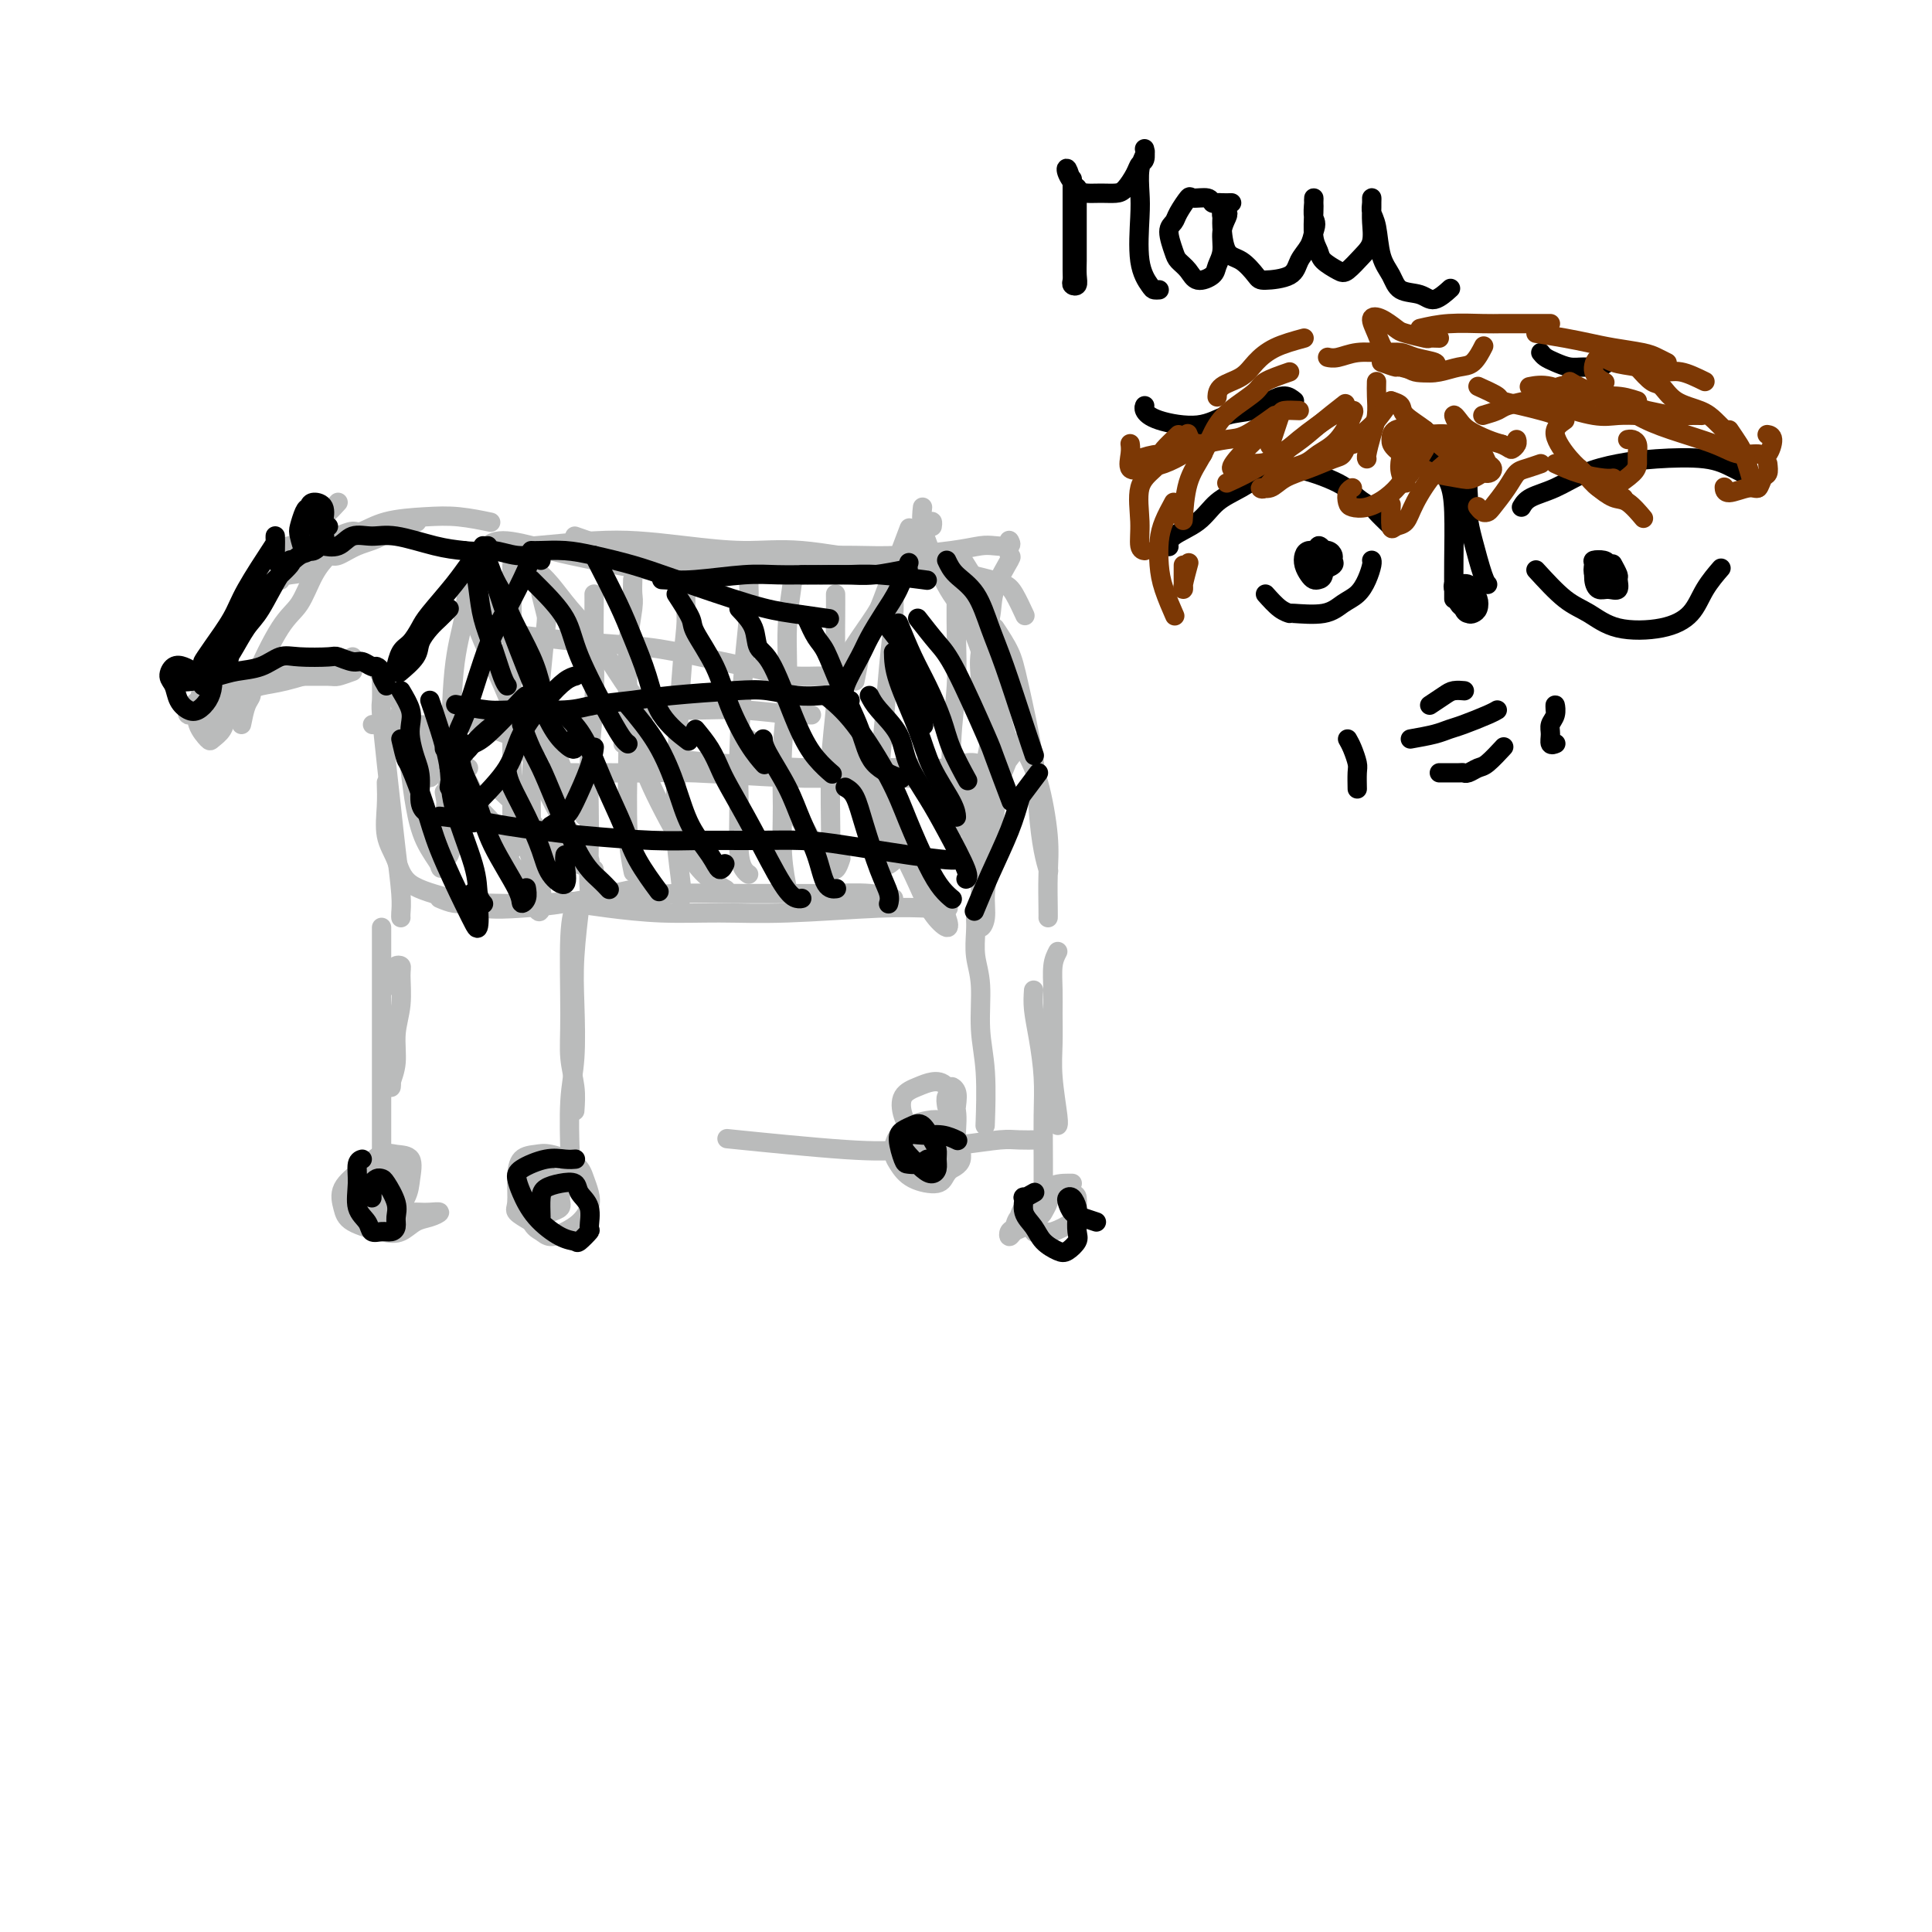 <svg viewBox='0 0 400 400' version='1.1' xmlns='http://www.w3.org/2000/svg' xmlns:xlink='http://www.w3.org/1999/xlink'><g fill='none' stroke='#BABBBB' stroke-width='4' stroke-linecap='round' stroke-linejoin='round'><path d='M110,253c-1.271,-0.740 -2.541,-1.480 -3,-2c-0.459,-0.520 -0.106,-0.820 0,-2c0.106,-1.180 -0.035,-3.239 0,-5c0.035,-1.761 0.247,-3.223 1,-4c0.753,-0.777 2.048,-0.868 3,-1c0.952,-0.132 1.563,-0.303 3,0c1.437,0.303 3.700,1.082 5,2c1.300,0.918 1.636,1.975 2,3c0.364,1.025 0.757,2.016 1,3c0.243,0.984 0.336,1.959 0,3c-0.336,1.041 -1.102,2.146 -2,3c-0.898,0.854 -1.930,1.456 -3,2c-1.070,0.544 -2.178,1.030 -3,1c-0.822,-0.030 -1.357,-0.576 -2,-1c-0.643,-0.424 -1.394,-0.727 -2,-2c-0.606,-1.273 -1.066,-3.518 -1,-5c0.066,-1.482 0.657,-2.201 1,-3c0.343,-0.799 0.439,-1.677 1,-2c0.561,-0.323 1.589,-0.092 2,0c0.411,0.092 0.206,0.046 0,0'/><path d='M111,252c0.057,-0.557 0.114,-1.115 0,-2c-0.114,-0.885 -0.399,-2.098 0,-3c0.399,-0.902 1.482,-1.493 2,-2c0.518,-0.507 0.472,-0.931 1,-1c0.528,-0.069 1.631,0.218 2,1c0.369,0.782 0.004,2.060 0,3c-0.004,0.940 0.353,1.542 0,2c-0.353,0.458 -1.416,0.770 -2,1c-0.584,0.230 -0.689,0.377 -1,0c-0.311,-0.377 -0.827,-1.277 -1,-2c-0.173,-0.723 -0.004,-1.267 0,-2c0.004,-0.733 -0.157,-1.653 0,-2c0.157,-0.347 0.632,-0.121 1,0c0.368,0.121 0.631,0.137 1,0c0.369,-0.137 0.846,-0.427 1,0c0.154,0.427 -0.015,1.572 0,2c0.015,0.428 0.213,0.139 0,0c-0.213,-0.139 -0.838,-0.128 -1,0c-0.162,0.128 0.138,0.374 0,0c-0.138,-0.374 -0.714,-1.368 -1,-2c-0.286,-0.632 -0.283,-0.901 0,-1c0.283,-0.099 0.847,-0.026 1,0c0.153,0.026 -0.103,0.007 0,0c0.103,-0.007 0.566,-0.002 1,0c0.434,0.002 0.838,0.001 1,0c0.162,-0.001 0.081,-0.000 0,0'/><path d='M118,240c0.000,0.083 0.000,0.167 0,0c0.000,-0.167 -0.000,-0.583 0,-1c0.000,-0.417 0.000,-0.833 0,-1c0.000,-0.167 0.000,-0.083 0,0'/><path d='M118,242c-0.008,-1.405 -0.016,-2.809 0,-3c0.016,-0.191 0.056,0.832 0,-1c-0.056,-1.832 -0.207,-6.521 0,-10c0.207,-3.479 0.774,-5.750 1,-9c0.226,-3.250 0.112,-7.479 0,-11c-0.112,-3.521 -0.223,-6.332 0,-10c0.223,-3.668 0.778,-8.191 1,-10c0.222,-1.809 0.111,-0.905 0,0'/><path d='M119,230c0.115,-1.590 0.231,-3.179 0,-5c-0.231,-1.821 -0.808,-3.872 -1,-6c-0.192,-2.128 0.000,-4.333 0,-9c0.000,-4.667 -0.192,-11.795 0,-16c0.192,-4.205 0.769,-5.487 1,-6c0.231,-0.513 0.115,-0.256 0,0'/><path d='M123,180c-1.143,-0.373 -2.286,-0.745 -3,-1c-0.714,-0.255 -0.998,-0.391 -2,-1c-1.002,-0.609 -2.722,-1.689 -4,-3c-1.278,-1.311 -2.113,-2.853 -4,-5c-1.887,-2.147 -4.825,-4.899 -6,-6c-1.175,-1.101 -0.588,-0.550 0,0'/><path d='M116,179c-1.610,-0.818 -3.220,-1.636 -4,-2c-0.780,-0.364 -0.730,-0.273 -2,-1c-1.270,-0.727 -3.861,-2.273 -6,-4c-2.139,-1.727 -3.824,-3.634 -6,-6c-2.176,-2.366 -4.841,-5.191 -7,-8c-2.159,-2.809 -3.812,-5.602 -6,-9c-2.188,-3.398 -4.911,-7.399 -6,-9c-1.089,-1.601 -0.545,-0.800 0,0'/><path d='M73,136c-1.529,0.787 -3.058,1.574 -4,2c-0.942,0.426 -1.297,0.493 -3,1c-1.703,0.507 -4.756,1.456 -7,2c-2.244,0.544 -3.681,0.685 -5,1c-1.319,0.315 -2.520,0.804 -3,1c-0.480,0.196 -0.240,0.098 0,0'/><path d='M73,139c-1.167,0.424 -2.333,0.849 -3,1c-0.667,0.151 -0.834,0.030 -2,0c-1.166,-0.030 -3.332,0.031 -5,0c-1.668,-0.031 -2.839,-0.153 -5,0c-2.161,0.153 -5.313,0.580 -7,1c-1.687,0.420 -1.911,0.834 -2,1c-0.089,0.166 -0.045,0.083 0,0'/><path d='M65,116c1.129,-0.474 2.258,-0.947 3,-1c0.742,-0.053 1.096,0.315 2,0c0.904,-0.315 2.358,-1.314 4,-2c1.642,-0.686 3.471,-1.060 5,-2c1.529,-0.940 2.758,-2.445 4,-3c1.242,-0.555 2.498,-0.158 3,0c0.502,0.158 0.251,0.079 0,0'/><path d='M70,111c1.140,-0.476 2.280,-0.952 3,-1c0.720,-0.048 1.020,0.330 2,0c0.980,-0.330 2.638,-1.370 5,-2c2.362,-0.630 5.427,-0.849 8,-1c2.573,-0.151 4.654,-0.233 7,0c2.346,0.233 4.956,0.781 6,1c1.044,0.219 0.522,0.110 0,0'/><path d='M111,118c0.924,0.819 1.849,1.638 3,3c1.151,1.362 2.529,3.265 4,5c1.471,1.735 3.033,3.300 5,6c1.967,2.700 4.337,6.535 6,9c1.663,2.465 2.618,3.562 3,4c0.382,0.438 0.191,0.219 0,0'/><path d='M107,113c0.000,0.000 0.100,0.100 0.1,0.1'/><path d='M79,141c0.024,1.596 0.048,3.192 0,4c-0.048,0.808 -0.167,0.828 0,3c0.167,2.172 0.619,6.498 1,10c0.381,3.502 0.691,6.182 1,9c0.309,2.818 0.619,5.774 1,9c0.381,3.226 0.834,6.720 1,9c0.166,2.280 0.045,3.345 0,4c-0.045,0.655 -0.013,0.902 0,1c0.013,0.098 0.006,0.049 0,0'/><path d='M80,162c0.051,1.550 0.101,3.100 0,5c-0.101,1.900 -0.354,4.148 0,6c0.354,1.852 1.316,3.306 2,5c0.684,1.694 1.091,3.629 3,5c1.909,1.371 5.322,2.179 8,3c2.678,0.821 4.622,1.656 7,2c2.378,0.344 5.191,0.197 8,0c2.809,-0.197 5.615,-0.445 9,-1c3.385,-0.555 7.351,-1.417 10,-2c2.649,-0.583 3.982,-0.888 5,-1c1.018,-0.112 1.719,-0.032 2,0c0.281,0.032 0.140,0.016 0,0'/><path d='M91,186c1.000,0.421 2.000,0.842 3,1c1.000,0.158 2.001,0.053 3,0c0.999,-0.053 1.996,-0.053 4,0c2.004,0.053 5.015,0.158 10,0c4.985,-0.158 11.942,-0.578 17,-1c5.058,-0.422 8.215,-0.846 12,-1c3.785,-0.154 8.198,-0.037 12,0c3.802,0.037 6.994,-0.004 10,0c3.006,0.004 5.825,0.054 9,0c3.175,-0.054 6.707,-0.210 9,0c2.293,0.210 3.348,0.787 4,1c0.652,0.213 0.901,0.061 1,0c0.099,-0.061 0.050,-0.030 0,0'/><path d='M119,187c1.999,0.307 3.999,0.614 7,1c3.001,0.386 7.005,0.849 11,1c3.995,0.151 7.982,-0.012 12,0c4.018,0.012 8.068,0.199 14,0c5.932,-0.199 13.745,-0.785 19,-1c5.255,-0.215 7.953,-0.058 10,0c2.047,0.058 3.442,0.017 4,0c0.558,-0.017 0.279,-0.008 0,0'/><path d='M119,111c3.711,1.298 7.422,2.597 10,3c2.578,0.403 4.022,-0.088 8,0c3.978,0.088 10.489,0.756 15,1c4.511,0.244 7.022,0.066 9,0c1.978,-0.066 3.422,-0.019 4,0c0.578,0.019 0.289,0.009 0,0'/><path d='M111,113c4.277,-0.402 8.554,-0.803 12,-1c3.446,-0.197 6.061,-0.188 9,0c2.939,0.188 6.201,0.557 10,1c3.799,0.443 8.135,0.960 12,1c3.865,0.040 7.260,-0.396 12,0c4.740,0.396 10.825,1.623 15,2c4.175,0.377 6.439,-0.095 9,0c2.561,0.095 5.420,0.756 7,1c1.580,0.244 1.880,0.070 2,0c0.120,-0.070 0.060,-0.035 0,0'/><path d='M201,119c1.396,0.338 2.791,0.676 4,1c1.209,0.324 2.231,0.633 3,1c0.769,0.367 1.284,0.791 2,2c0.716,1.209 1.633,3.203 2,4c0.367,0.797 0.183,0.399 0,0'/><path d='M206,130c1.126,1.701 2.252,3.403 3,5c0.748,1.597 1.118,3.090 2,7c0.882,3.910 2.275,10.235 3,15c0.725,4.765 0.782,7.968 1,11c0.218,3.032 0.597,5.893 1,8c0.403,2.107 0.829,3.459 1,4c0.171,0.541 0.085,0.270 0,0'/><path d='M212,155c1.041,1.903 2.083,3.806 3,7c0.917,3.194 1.710,7.679 2,11c0.290,3.321 0.078,5.478 0,8c-0.078,2.522 -0.021,5.410 0,7c0.021,1.590 0.006,1.883 0,2c-0.006,0.117 -0.003,0.059 0,0'/><path d='M219,197c-0.423,0.816 -0.846,1.631 -1,3c-0.154,1.369 -0.037,3.291 0,5c0.037,1.709 -0.004,3.204 0,5c0.004,1.796 0.054,3.893 0,6c-0.054,2.107 -0.210,4.225 0,7c0.210,2.775 0.787,6.209 1,8c0.213,1.791 0.061,1.940 0,2c-0.061,0.060 -0.030,0.030 0,0'/><path d='M214,205c-0.083,1.206 -0.166,2.411 0,4c0.166,1.589 0.580,3.561 1,6c0.420,2.439 0.844,5.344 1,8c0.156,2.656 0.042,5.062 0,8c-0.042,2.938 -0.011,6.406 0,9c0.011,2.594 0.003,4.312 0,5c-0.003,0.688 -0.002,0.344 0,0'/><path d='M214,252c-1.048,0.089 -2.095,0.177 -2,0c0.095,-0.177 1.333,-0.620 2,-1c0.667,-0.380 0.764,-0.697 1,-1c0.236,-0.303 0.612,-0.591 1,-1c0.388,-0.409 0.788,-0.940 1,-1c0.212,-0.060 0.236,0.351 0,1c-0.236,0.649 -0.732,1.538 -1,2c-0.268,0.462 -0.307,0.499 -1,1c-0.693,0.501 -2.039,1.467 -3,2c-0.961,0.533 -1.538,0.634 -2,1c-0.462,0.366 -0.808,0.997 -1,1c-0.192,0.003 -0.231,-0.622 0,-1c0.231,-0.378 0.731,-0.507 1,-1c0.269,-0.493 0.306,-1.348 1,-2c0.694,-0.652 2.044,-1.102 3,-2c0.956,-0.898 1.518,-2.245 2,-3c0.482,-0.755 0.882,-0.917 1,-1c0.118,-0.083 -0.048,-0.085 0,0c0.048,0.085 0.311,0.258 0,1c-0.311,0.742 -1.194,2.053 -2,3c-0.806,0.947 -1.535,1.530 -2,2c-0.465,0.470 -0.666,0.827 -1,1c-0.334,0.173 -0.802,0.162 -1,0c-0.198,-0.162 -0.125,-0.477 0,-1c0.125,-0.523 0.303,-1.256 1,-2c0.697,-0.744 1.913,-1.498 3,-2c1.087,-0.502 2.043,-0.751 3,-1'/><path d='M218,247c2.238,-1.411 3.332,-0.437 4,0c0.668,0.437 0.909,0.337 1,1c0.091,0.663 0.031,2.089 0,3c-0.031,0.911 -0.032,1.305 -1,2c-0.968,0.695 -2.902,1.689 -4,2c-1.098,0.311 -1.358,-0.060 -2,0c-0.642,0.060 -1.664,0.552 -2,0c-0.336,-0.552 0.015,-2.148 0,-3c-0.015,-0.852 -0.396,-0.960 0,-2c0.396,-1.040 1.570,-3.011 3,-4c1.430,-0.989 3.116,-0.997 4,-1c0.884,-0.003 0.967,-0.001 1,0c0.033,0.001 0.017,0.000 0,0'/><path d='M215,236c-1.407,0.023 -2.813,0.047 -4,0c-1.187,-0.047 -2.154,-0.164 -4,0c-1.846,0.164 -4.572,0.607 -8,1c-3.428,0.393 -7.558,0.734 -11,1c-3.442,0.266 -6.196,0.456 -13,0c-6.804,-0.456 -17.658,-1.559 -22,-2c-4.342,-0.441 -2.171,-0.221 0,0'/><path d='M81,204c0.414,-0.761 0.829,-1.522 1,-2c0.171,-0.478 0.100,-0.674 0,-1c-0.100,-0.326 -0.227,-0.781 0,-1c0.227,-0.219 0.808,-0.201 1,0c0.192,0.201 -0.005,0.585 0,2c0.005,1.415 0.212,3.859 0,6c-0.212,2.141 -0.841,3.978 -1,6c-0.159,2.022 0.154,4.230 0,6c-0.154,1.770 -0.773,3.103 -1,4c-0.227,0.897 -0.061,1.357 0,1c0.061,-0.357 0.017,-1.531 0,-2c-0.017,-0.469 -0.009,-0.235 0,0'/><path d='M79,192c0.000,1.018 0.000,2.035 0,3c0.000,0.965 0.000,1.876 0,4c0.000,2.124 0.000,5.459 0,9c0.000,3.541 0.000,7.286 0,11c0.000,3.714 0.000,7.398 0,11c0.000,3.602 0.000,7.124 0,10c0.000,2.876 0.000,5.108 0,6c0.000,0.892 0.000,0.446 0,0'/><path d='M76,247c1.150,1.155 2.299,2.310 3,3c0.701,0.690 0.953,0.916 2,1c1.047,0.084 2.888,0.026 4,0c1.112,-0.026 1.494,-0.019 2,0c0.506,0.019 1.136,0.051 2,0c0.864,-0.051 1.963,-0.184 2,0c0.037,0.184 -0.988,0.685 -2,1c-1.012,0.315 -2.011,0.444 -3,1c-0.989,0.556 -1.967,1.538 -3,2c-1.033,0.462 -2.122,0.403 -4,0c-1.878,-0.403 -4.547,-1.149 -6,-2c-1.453,-0.851 -1.691,-1.808 -2,-3c-0.309,-1.192 -0.688,-2.620 0,-4c0.688,-1.380 2.444,-2.711 4,-4c1.556,-1.289 2.913,-2.534 4,-3c1.087,-0.466 1.903,-0.152 3,0c1.097,0.152 2.475,0.142 3,1c0.525,0.858 0.196,2.583 0,4c-0.196,1.417 -0.258,2.527 -1,4c-0.742,1.473 -2.164,3.309 -3,4c-0.836,0.691 -1.086,0.237 -2,0c-0.914,-0.237 -2.491,-0.257 -3,-1c-0.509,-0.743 0.049,-2.207 0,-3c-0.049,-0.793 -0.707,-0.913 0,-2c0.707,-1.087 2.778,-3.142 4,-4c1.222,-0.858 1.595,-0.519 2,0c0.405,0.519 0.840,1.219 1,2c0.160,0.781 0.043,1.642 0,3c-0.043,1.358 -0.012,3.212 0,4c0.012,0.788 0.003,0.511 0,0c-0.003,-0.511 -0.002,-1.255 0,-2'/><path d='M83,249c0.500,1.167 0.250,0.583 0,0'/><path d='M202,190c0.033,0.824 0.065,1.649 0,3c-0.065,1.351 -0.228,3.229 0,5c0.228,1.771 0.846,3.436 1,6c0.154,2.564 -0.154,6.027 0,9c0.154,2.973 0.772,5.454 1,9c0.228,3.546 0.065,8.156 0,10c-0.065,1.844 -0.033,0.922 0,0'/><path d='M196,229c-0.121,-0.766 -0.242,-1.533 0,-2c0.242,-0.467 0.847,-0.636 1,-1c0.153,-0.364 -0.147,-0.925 0,-1c0.147,-0.075 0.741,0.334 1,1c0.259,0.666 0.183,1.588 0,3c-0.183,1.412 -0.471,3.312 -1,5c-0.529,1.688 -1.297,3.162 -2,4c-0.703,0.838 -1.339,1.038 -2,1c-0.661,-0.038 -1.345,-0.314 -2,-1c-0.655,-0.686 -1.281,-1.781 -2,-3c-0.719,-1.219 -1.532,-2.561 -2,-4c-0.468,-1.439 -0.591,-2.973 0,-4c0.591,-1.027 1.895,-1.547 3,-2c1.105,-0.453 2.011,-0.841 3,-1c0.989,-0.159 2.062,-0.090 3,1c0.938,1.090 1.740,3.200 2,5c0.260,1.800 -0.024,3.290 0,5c0.024,1.710 0.354,3.640 0,5c-0.354,1.360 -1.392,2.150 -2,3c-0.608,0.850 -0.787,1.759 -2,2c-1.213,0.241 -3.461,-0.188 -5,-1c-1.539,-0.812 -2.368,-2.008 -3,-3c-0.632,-0.992 -1.066,-1.780 -1,-3c0.066,-1.220 0.634,-2.872 2,-4c1.366,-1.128 3.532,-1.730 5,-2c1.468,-0.270 2.239,-0.206 3,0c0.761,0.206 1.513,0.556 2,1c0.487,0.444 0.711,0.984 1,2c0.289,1.016 0.645,2.508 1,4'/><path d='M199,239c0.322,1.695 -0.874,2.434 -2,3c-1.126,0.566 -2.183,0.961 -3,1c-0.817,0.039 -1.396,-0.277 -2,-1c-0.604,-0.723 -1.234,-1.854 -2,-3c-0.766,-1.146 -1.668,-2.309 -2,-3c-0.332,-0.691 -0.095,-0.912 0,-1c0.095,-0.088 0.047,-0.044 0,0'/><path d='M99,115c-0.787,1.410 -1.573,2.819 -2,5c-0.427,2.181 -0.493,5.133 -1,8c-0.507,2.867 -1.454,5.648 -2,11c-0.546,5.352 -0.693,13.276 -1,19c-0.307,5.724 -0.776,9.249 -1,12c-0.224,2.751 -0.204,4.727 0,6c0.204,1.273 0.594,1.843 1,1c0.406,-0.843 0.830,-3.098 1,-4c0.170,-0.902 0.085,-0.451 0,0'/><path d='M106,117c0.000,2.364 0.000,4.727 0,9c0.000,4.273 0.000,10.455 0,15c0.000,4.545 0.000,7.452 0,11c0.000,3.548 0.000,7.738 0,11c-0.000,3.262 0.000,5.596 0,8c-0.000,2.404 0.000,4.878 0,5c0.000,0.122 0.000,-2.108 0,-3c0.000,-0.892 0.000,-0.446 0,0'/><path d='M112,123c0.398,1.583 0.796,3.165 1,4c0.204,0.835 0.212,0.922 0,3c-0.212,2.078 -0.646,6.146 -1,10c-0.354,3.854 -0.627,7.495 -1,11c-0.373,3.505 -0.846,6.876 -1,10c-0.154,3.124 0.010,6.002 0,9c-0.010,2.998 -0.195,6.115 0,7c0.195,0.885 0.770,-0.461 1,-1c0.230,-0.539 0.115,-0.269 0,0'/><path d='M123,123c0.008,0.611 0.017,1.222 0,3c-0.017,1.778 -0.058,4.722 0,8c0.058,3.278 0.215,6.890 0,11c-0.215,4.110 -0.804,8.719 -1,13c-0.196,4.281 -0.000,8.233 0,13c0.000,4.767 -0.196,10.350 0,13c0.196,2.650 0.783,2.367 1,2c0.217,-0.367 0.062,-0.819 0,-1c-0.062,-0.181 -0.031,-0.090 0,0'/><path d='M131,120c-0.030,1.100 -0.060,2.200 0,3c0.060,0.800 0.211,1.299 0,3c-0.211,1.701 -0.785,4.604 -1,8c-0.215,3.396 -0.071,7.286 0,11c0.071,3.714 0.071,7.253 0,12c-0.071,4.747 -0.211,10.701 0,15c0.211,4.299 0.775,6.943 1,8c0.225,1.057 0.113,0.529 0,0'/><path d='M142,122c-0.023,1.432 -0.046,2.865 0,4c0.046,1.135 0.160,1.974 0,4c-0.160,2.026 -0.593,5.240 -1,11c-0.407,5.760 -0.789,14.065 -1,20c-0.211,5.935 -0.253,9.498 0,13c0.253,3.502 0.799,6.943 1,9c0.201,2.057 0.057,2.731 0,3c-0.057,0.269 -0.029,0.135 0,0'/><path d='M155,116c-0.022,0.569 -0.044,1.137 0,3c0.044,1.863 0.155,5.019 0,8c-0.155,2.981 -0.575,5.786 -1,11c-0.425,5.214 -0.856,12.837 -1,18c-0.144,5.163 0.000,7.867 0,11c-0.000,3.133 -0.144,6.695 0,9c0.144,2.305 0.577,3.351 1,4c0.423,0.649 0.835,0.900 1,1c0.165,0.100 0.082,0.050 0,0'/><path d='M164,115c-0.033,1.126 -0.065,2.253 0,3c0.065,0.747 0.228,1.116 0,3c-0.228,1.884 -0.847,5.284 -1,9c-0.153,3.716 0.159,7.746 0,12c-0.159,4.254 -0.789,8.730 -1,13c-0.211,4.270 -0.004,8.335 0,12c0.004,3.665 -0.195,6.931 0,10c0.195,3.069 0.783,5.942 1,7c0.217,1.058 0.062,0.302 0,0c-0.062,-0.302 -0.031,-0.151 0,0'/><path d='M173,123c0.008,1.053 0.016,2.106 0,4c-0.016,1.894 -0.058,4.629 0,8c0.058,3.371 0.214,7.378 0,11c-0.214,3.622 -0.800,6.858 -1,12c-0.200,5.142 -0.015,12.190 0,16c0.015,3.810 -0.140,4.382 0,5c0.140,0.618 0.576,1.282 1,1c0.424,-0.282 0.835,-1.509 1,-2c0.165,-0.491 0.082,-0.245 0,0'/><path d='M185,123c0.090,1.276 0.180,2.552 0,5c-0.180,2.448 -0.631,6.070 -1,10c-0.369,3.930 -0.655,8.170 -1,12c-0.345,3.830 -0.747,7.250 -1,12c-0.253,4.750 -0.356,10.830 0,14c0.356,3.170 1.173,3.430 2,3c0.827,-0.430 1.665,-1.552 2,-2c0.335,-0.448 0.168,-0.224 0,0'/><path d='M198,121c0.008,0.207 0.016,0.413 0,2c-0.016,1.587 -0.058,4.554 0,8c0.058,3.446 0.214,7.370 0,11c-0.214,3.630 -0.800,6.964 -1,12c-0.200,5.036 -0.015,11.772 0,15c0.015,3.228 -0.140,2.948 0,3c0.140,0.052 0.576,0.437 1,-1c0.424,-1.437 0.835,-4.696 1,-6c0.165,-1.304 0.082,-0.652 0,0'/><path d='M206,138c-0.016,0.983 -0.032,1.966 0,3c0.032,1.034 0.114,2.120 0,4c-0.114,1.880 -0.422,4.556 -1,8c-0.578,3.444 -1.425,7.658 -2,10c-0.575,2.342 -0.879,2.812 -1,3c-0.121,0.188 -0.061,0.094 0,0'/><path d='M110,161c1.494,-0.423 2.988,-0.846 4,-1c1.012,-0.154 1.542,-0.037 3,0c1.458,0.037 3.845,-0.004 7,0c3.155,0.004 7.080,0.053 10,0c2.920,-0.053 4.837,-0.209 10,0c5.163,0.209 13.572,0.784 19,1c5.428,0.216 7.873,0.072 11,0c3.127,-0.072 6.934,-0.071 10,0c3.066,0.071 5.392,0.211 7,0c1.608,-0.211 2.500,-0.775 3,-1c0.500,-0.225 0.608,-0.112 0,0c-0.608,0.112 -1.933,0.222 -4,0c-2.067,-0.222 -4.876,-0.778 -6,-1c-1.124,-0.222 -0.562,-0.111 0,0'/><path d='M129,154c1.002,0.334 2.003,0.668 3,1c0.997,0.332 1.989,0.664 3,1c1.011,0.336 2.041,0.678 4,1c1.959,0.322 4.845,0.623 10,1c5.155,0.377 12.577,0.829 18,1c5.423,0.171 8.845,0.060 12,0c3.155,-0.060 6.043,-0.069 9,0c2.957,0.069 5.983,0.215 8,0c2.017,-0.215 3.025,-0.789 4,-1c0.975,-0.211 1.916,-0.057 2,0c0.084,0.057 -0.690,0.016 -1,0c-0.310,-0.016 -0.155,-0.008 0,0'/><path d='M121,169c-1.116,-1.558 -2.233,-3.116 -3,-5c-0.767,-1.884 -1.185,-4.093 -2,-6c-0.815,-1.907 -2.027,-3.514 -3,-7c-0.973,-3.486 -1.707,-8.853 -2,-11c-0.293,-2.147 -0.147,-1.073 0,0'/><path d='M111,155c-1.027,-1.121 -2.055,-2.242 -3,-4c-0.945,-1.758 -1.809,-4.153 -3,-7c-1.191,-2.847 -2.711,-6.144 -4,-9c-1.289,-2.856 -2.347,-5.269 -3,-8c-0.653,-2.731 -0.901,-5.780 -1,-7c-0.099,-1.220 -0.050,-0.610 0,0'/><path d='M117,151c-1.090,-2.051 -2.180,-4.102 -3,-5c-0.820,-0.898 -1.369,-0.643 -2,-2c-0.631,-1.357 -1.344,-4.328 -3,-8c-1.656,-3.672 -4.254,-8.047 -6,-11c-1.746,-2.953 -2.640,-4.484 -3,-6c-0.360,-1.516 -0.184,-3.017 0,-4c0.184,-0.983 0.378,-1.447 1,-2c0.622,-0.553 1.674,-1.195 4,-1c2.326,0.195 5.927,1.226 9,2c3.073,0.774 5.617,1.289 9,2c3.383,0.711 7.604,1.616 11,2c3.396,0.384 5.968,0.247 10,0c4.032,-0.247 9.524,-0.602 13,-1c3.476,-0.398 4.936,-0.838 6,-1c1.064,-0.162 1.733,-0.046 2,0c0.267,0.046 0.134,0.023 0,0'/><path d='M124,115c2.066,-0.000 4.132,-0.000 6,0c1.868,0.000 3.536,0.001 8,0c4.464,-0.001 11.722,-0.003 17,0c5.278,0.003 8.576,0.011 12,0c3.424,-0.011 6.975,-0.042 10,0c3.025,0.042 5.526,0.156 9,0c3.474,-0.156 7.922,-0.581 11,-1c3.078,-0.419 4.786,-0.830 6,-1c1.214,-0.170 1.934,-0.097 3,0c1.066,0.097 2.479,0.218 3,0c0.521,-0.218 0.149,-0.777 0,-1c-0.149,-0.223 -0.074,-0.112 0,0'/><path d='M209,112c-0.087,1.300 -0.175,2.601 0,3c0.175,0.399 0.611,-0.102 0,1c-0.611,1.102 -2.270,3.808 -3,6c-0.730,2.192 -0.533,3.870 -1,6c-0.467,2.130 -1.600,4.711 -2,7c-0.400,2.289 -0.069,4.286 0,6c0.069,1.714 -0.125,3.145 0,4c0.125,0.855 0.570,1.135 1,1c0.430,-0.135 0.847,-0.685 1,-2c0.153,-1.315 0.044,-3.394 0,-5c-0.044,-1.606 -0.022,-2.740 0,-5c0.022,-2.260 0.044,-5.647 -1,-9c-1.044,-3.353 -3.156,-6.672 -4,-8c-0.844,-1.328 -0.422,-0.664 0,0'/><path d='M191,105c-0.136,1.216 -0.273,2.433 0,4c0.273,1.567 0.954,3.486 2,6c1.046,2.514 2.456,5.623 4,8c1.544,2.377 3.223,4.021 5,7c1.777,2.979 3.652,7.292 5,10c1.348,2.708 2.168,3.811 3,5c0.832,1.189 1.676,2.465 2,3c0.324,0.535 0.128,0.329 0,0c-0.128,-0.329 -0.188,-0.781 -1,-2c-0.812,-1.219 -2.375,-3.205 -3,-4c-0.625,-0.795 -0.313,-0.397 0,0'/><path d='M194,117c1.640,1.902 3.279,3.804 4,5c0.721,1.196 0.523,1.687 1,3c0.477,1.313 1.631,3.449 3,7c1.369,3.551 2.955,8.519 4,12c1.045,3.481 1.551,5.476 2,7c0.449,1.524 0.843,2.578 1,3c0.157,0.422 0.079,0.211 0,0'/><path d='M212,153c-1.231,1.645 -2.462,3.290 -3,4c-0.538,0.710 -0.381,0.483 -1,2c-0.619,1.517 -2.012,4.776 -3,7c-0.988,2.224 -1.572,3.414 -2,5c-0.428,1.586 -0.700,3.568 -1,5c-0.300,1.432 -0.627,2.313 -1,3c-0.373,0.687 -0.792,1.181 -1,1c-0.208,-0.181 -0.204,-1.038 0,-2c0.204,-0.962 0.608,-2.029 1,-4c0.392,-1.971 0.771,-4.844 1,-7c0.229,-2.156 0.307,-3.593 1,-6c0.693,-2.407 2.001,-5.783 3,-7c0.999,-1.217 1.691,-0.274 2,0c0.309,0.274 0.236,-0.122 0,1c-0.236,1.122 -0.637,3.763 -1,6c-0.363,2.237 -0.690,4.069 -1,7c-0.310,2.931 -0.605,6.961 -1,10c-0.395,3.039 -0.890,5.086 -1,7c-0.110,1.914 0.167,3.697 0,5c-0.167,1.303 -0.777,2.128 -1,2c-0.223,-0.128 -0.060,-1.210 0,-3c0.060,-1.790 0.016,-4.290 0,-6c-0.016,-1.710 -0.005,-2.632 0,-3c0.005,-0.368 0.002,-0.184 0,0'/><path d='M186,173c-3.493,-3.665 -6.986,-7.329 -9,-10c-2.014,-2.671 -2.549,-4.348 -3,-6c-0.451,-1.652 -0.817,-3.278 -1,-4c-0.183,-0.722 -0.184,-0.540 0,0c0.184,0.540 0.551,1.439 2,4c1.449,2.561 3.979,6.786 6,10c2.021,3.214 3.534,5.417 5,8c1.466,2.583 2.885,5.544 4,8c1.115,2.456 1.926,4.406 3,6c1.074,1.594 2.409,2.833 3,3c0.591,0.167 0.436,-0.737 0,-2c-0.436,-1.263 -1.153,-2.884 -2,-5c-0.847,-2.116 -1.823,-4.726 -3,-7c-1.177,-2.274 -2.553,-4.212 -5,-8c-2.447,-3.788 -5.964,-9.425 -8,-13c-2.036,-3.575 -2.590,-5.086 -3,-7c-0.410,-1.914 -0.677,-4.229 -1,-6c-0.323,-1.771 -0.704,-2.997 0,-5c0.704,-2.003 2.493,-4.781 4,-7c1.507,-2.219 2.733,-3.878 4,-6c1.267,-2.122 2.574,-4.709 4,-7c1.426,-2.291 2.970,-4.288 4,-6c1.030,-1.712 1.544,-3.139 2,-4c0.456,-0.861 0.854,-1.155 1,-1c0.146,0.155 0.042,0.759 0,1c-0.042,0.241 -0.021,0.121 0,0'/><path d='M177,141c0.383,-1.938 0.765,-3.877 1,-5c0.235,-1.123 0.322,-1.432 1,-3c0.678,-1.568 1.947,-4.395 3,-7c1.053,-2.605 1.891,-4.987 3,-8c1.109,-3.013 2.491,-6.657 3,-8c0.509,-1.343 0.145,-0.384 0,0c-0.145,0.384 -0.073,0.192 0,0'/><path d='M175,140c-1.562,0.003 -3.125,0.005 -4,0c-0.875,-0.005 -1.064,-0.018 -2,0c-0.936,0.018 -2.620,0.069 -4,0c-1.380,-0.069 -2.454,-0.256 -6,-1c-3.546,-0.744 -9.562,-2.046 -14,-3c-4.438,-0.954 -7.298,-1.562 -11,-2c-3.702,-0.438 -8.246,-0.706 -12,-1c-3.754,-0.294 -6.718,-0.615 -10,-1c-3.282,-0.385 -6.884,-0.834 -9,-1c-2.116,-0.166 -2.748,-0.047 -3,0c-0.252,0.047 -0.126,0.024 0,0'/><path d='M168,148c-0.859,-0.030 -1.718,-0.061 -2,0c-0.282,0.061 0.015,0.212 -2,0c-2.015,-0.212 -6.340,-0.787 -10,-1c-3.660,-0.213 -6.656,-0.064 -10,0c-3.344,0.064 -7.036,0.041 -11,0c-3.964,-0.041 -8.198,-0.102 -12,0c-3.802,0.102 -7.171,0.367 -12,1c-4.829,0.633 -11.119,1.634 -15,2c-3.881,0.366 -5.353,0.099 -8,0c-2.647,-0.099 -6.471,-0.028 -8,0c-1.529,0.028 -0.765,0.014 0,0'/><path d='M97,159c-1.291,-0.761 -2.582,-1.521 -3,-2c-0.418,-0.479 0.036,-0.676 0,-1c-0.036,-0.324 -0.562,-0.776 -1,-1c-0.438,-0.224 -0.788,-0.219 0,1c0.788,1.219 2.715,3.651 4,6c1.285,2.349 1.927,4.614 3,7c1.073,2.386 2.576,4.892 4,7c1.424,2.108 2.767,3.817 4,6c1.233,2.183 2.355,4.840 3,6c0.645,1.160 0.814,0.822 1,0c0.186,-0.822 0.390,-2.127 0,-4c-0.390,-1.873 -1.374,-4.312 -2,-6c-0.626,-1.688 -0.893,-2.625 -1,-3c-0.107,-0.375 -0.053,-0.187 0,0'/><path d='M102,151c2.176,0.676 4.352,1.351 6,3c1.648,1.649 2.768,4.271 4,7c1.232,2.729 2.578,5.567 4,8c1.422,2.433 2.921,4.463 4,6c1.079,1.537 1.737,2.582 2,3c0.263,0.418 0.132,0.209 0,0'/><path d='M130,150c0.684,1.557 1.368,3.115 2,5c0.632,1.885 1.214,4.099 3,8c1.786,3.901 4.778,9.489 7,13c2.222,3.511 3.675,4.945 5,6c1.325,1.055 2.521,1.730 3,2c0.479,0.270 0.239,0.135 0,0'/><path d='M155,153c1.876,1.498 3.753,2.996 5,5c1.247,2.004 1.865,4.516 3,7c1.135,2.484 2.788,4.942 4,7c1.212,2.058 1.985,3.717 3,5c1.015,1.283 2.273,2.192 3,2c0.727,-0.192 0.922,-1.483 1,-2c0.078,-0.517 0.039,-0.258 0,0'/><path d='M175,150c1.549,1.353 3.098,2.706 4,4c0.902,1.294 1.156,2.529 2,4c0.844,1.471 2.278,3.178 4,7c1.722,3.822 3.733,9.760 5,13c1.267,3.240 1.791,3.783 2,4c0.209,0.217 0.105,0.109 0,0'/><path d='M46,139c-1.101,1.516 -2.203,3.032 -3,4c-0.797,0.968 -1.290,1.387 -2,2c-0.710,0.613 -1.638,1.420 -2,2c-0.362,0.580 -0.160,0.935 0,1c0.160,0.065 0.277,-0.159 1,0c0.723,0.159 2.051,0.701 3,1c0.949,0.299 1.520,0.353 2,0c0.480,-0.353 0.868,-1.115 1,-2c0.132,-0.885 0.008,-1.893 0,-3c-0.008,-1.107 0.100,-2.313 0,-3c-0.100,-0.687 -0.407,-0.855 -1,-1c-0.593,-0.145 -1.472,-0.266 -2,0c-0.528,0.266 -0.703,0.920 -1,2c-0.297,1.080 -0.714,2.585 -1,4c-0.286,1.415 -0.442,2.738 0,4c0.442,1.262 1.482,2.463 2,3c0.518,0.537 0.514,0.409 1,0c0.486,-0.409 1.462,-1.101 2,-2c0.538,-0.899 0.637,-2.006 1,-3c0.363,-0.994 0.990,-1.877 1,-3c0.010,-1.123 -0.596,-2.487 -1,-3c-0.404,-0.513 -0.605,-0.176 -1,0c-0.395,0.176 -0.982,0.192 -1,0c-0.018,-0.192 0.534,-0.590 1,-1c0.466,-0.410 0.848,-0.831 1,-1c0.152,-0.169 0.076,-0.084 0,0'/><path d='M70,104c-0.987,1.082 -1.974,2.163 -3,3c-1.026,0.837 -2.090,1.429 -3,2c-0.910,0.571 -1.666,1.119 -2,2c-0.334,0.881 -0.245,2.094 0,3c0.245,0.906 0.645,1.504 1,2c0.355,0.496 0.663,0.890 1,1c0.337,0.110 0.702,-0.065 1,0c0.298,0.065 0.529,0.371 1,0c0.471,-0.371 1.182,-1.418 1,-2c-0.182,-0.582 -1.257,-0.699 -2,-1c-0.743,-0.301 -1.153,-0.787 -2,-1c-0.847,-0.213 -2.129,-0.155 -3,0c-0.871,0.155 -1.330,0.406 -2,1c-0.670,0.594 -1.552,1.531 -2,2c-0.448,0.469 -0.461,0.470 0,1c0.461,0.530 1.396,1.590 2,2c0.604,0.410 0.877,0.169 2,0c1.123,-0.169 3.094,-0.268 4,-1c0.906,-0.732 0.745,-2.097 1,-3c0.255,-0.903 0.926,-1.343 1,-2c0.074,-0.657 -0.449,-1.531 -1,-2c-0.551,-0.469 -1.128,-0.532 -2,0c-0.872,0.532 -2.038,1.658 -3,3c-0.962,1.342 -1.721,2.900 -2,4c-0.279,1.100 -0.080,1.743 0,2c0.080,0.257 0.040,0.129 0,0'/><path d='M50,150c0.306,-1.512 0.613,-3.024 1,-4c0.387,-0.976 0.855,-1.415 1,-2c0.145,-0.585 -0.033,-1.315 1,-4c1.033,-2.685 3.275,-7.326 5,-10c1.725,-2.674 2.932,-3.382 4,-5c1.068,-1.618 1.998,-4.145 3,-6c1.002,-1.855 2.078,-3.038 3,-4c0.922,-0.962 1.692,-1.703 2,-2c0.308,-0.297 0.154,-0.148 0,0'/><path d='M89,157c-0.532,1.133 -1.064,2.265 -1,3c0.064,0.735 0.723,1.071 1,1c0.277,-0.071 0.172,-0.550 0,-1c-0.172,-0.450 -0.410,-0.870 -1,-2c-0.590,-1.130 -1.532,-2.968 -2,-4c-0.468,-1.032 -0.462,-1.258 -1,-2c-0.538,-0.742 -1.619,-2.000 -2,-3c-0.381,-1.000 -0.061,-1.743 0,-2c0.061,-0.257 -0.137,-0.026 0,1c0.137,1.026 0.608,2.849 1,5c0.392,2.151 0.704,4.629 1,7c0.296,2.371 0.577,4.635 1,7c0.423,2.365 0.989,4.833 2,7c1.011,2.167 2.467,4.035 3,5c0.533,0.965 0.144,1.029 0,0c-0.144,-1.029 -0.041,-3.151 0,-4c0.041,-0.849 0.021,-0.424 0,0'/><path d='M92,164c0.311,1.778 0.622,3.556 1,5c0.378,1.444 0.822,2.556 1,3c0.178,0.444 0.089,0.222 0,0'/></g>
<g fill='none' stroke='#000000' stroke-width='4' stroke-linecap='round' stroke-linejoin='round'><path d='M77,248c-0.006,-0.332 -0.012,-0.663 0,-1c0.012,-0.337 0.044,-0.678 0,-1c-0.044,-0.322 -0.162,-0.624 0,-1c0.162,-0.376 0.603,-0.827 1,-1c0.397,-0.173 0.748,-0.068 1,0c0.252,0.068 0.405,0.099 1,1c0.595,0.901 1.632,2.672 2,4c0.368,1.328 0.067,2.214 0,3c-0.067,0.786 0.099,1.473 0,2c-0.099,0.527 -0.465,0.894 -1,1c-0.535,0.106 -1.239,-0.050 -2,0c-0.761,0.050 -1.578,0.304 -2,0c-0.422,-0.304 -0.449,-1.167 -1,-2c-0.551,-0.833 -1.626,-1.635 -2,-3c-0.374,-1.365 -0.049,-3.294 0,-5c0.049,-1.706 -0.179,-3.190 0,-4c0.179,-0.810 0.765,-0.946 1,-1c0.235,-0.054 0.117,-0.027 0,0'/><path d='M112,252c-0.046,-1.491 -0.091,-2.982 0,-4c0.091,-1.018 0.319,-1.561 1,-2c0.681,-0.439 1.814,-0.772 3,-1c1.186,-0.228 2.425,-0.350 3,0c0.575,0.350 0.487,1.173 1,2c0.513,0.827 1.628,1.658 2,3c0.372,1.342 0.002,3.196 0,4c-0.002,0.804 0.365,0.559 0,1c-0.365,0.441 -1.463,1.570 -2,2c-0.537,0.430 -0.512,0.162 -1,0c-0.488,-0.162 -1.490,-0.217 -3,-1c-1.510,-0.783 -3.528,-2.294 -5,-4c-1.472,-1.706 -2.399,-3.606 -3,-5c-0.601,-1.394 -0.875,-2.283 -1,-3c-0.125,-0.717 -0.100,-1.264 1,-2c1.100,-0.736 3.274,-1.661 5,-2c1.726,-0.339 3.003,-0.091 4,0c0.997,0.091 1.713,0.026 2,0c0.287,-0.026 0.143,-0.013 0,0'/><path d='M192,240c-0.640,0.421 -1.280,0.842 -2,1c-0.720,0.158 -1.522,0.053 -2,0c-0.478,-0.053 -0.634,-0.055 -1,-1c-0.366,-0.945 -0.943,-2.832 -1,-4c-0.057,-1.168 0.405,-1.617 1,-2c0.595,-0.383 1.322,-0.699 2,-1c0.678,-0.301 1.307,-0.586 2,0c0.693,0.586 1.451,2.042 2,3c0.549,0.958 0.888,1.418 1,2c0.112,0.582 -0.005,1.284 0,2c0.005,0.716 0.130,1.444 0,2c-0.130,0.556 -0.517,0.940 -1,1c-0.483,0.060 -1.064,-0.204 -2,-1c-0.936,-0.796 -2.228,-2.123 -3,-3c-0.772,-0.877 -1.022,-1.303 -1,-2c0.022,-0.697 0.318,-1.665 1,-2c0.682,-0.335 1.750,-0.038 3,0c1.250,0.038 2.683,-0.182 4,0c1.317,0.182 2.519,0.766 3,1c0.481,0.234 0.240,0.117 0,0'/><path d='M227,253c-1.070,-0.363 -2.140,-0.726 -3,-1c-0.860,-0.274 -1.509,-0.460 -2,-1c-0.491,-0.540 -0.825,-1.436 -1,-2c-0.175,-0.564 -0.191,-0.796 0,-1c0.191,-0.204 0.589,-0.378 1,0c0.411,0.378 0.836,1.310 1,2c0.164,0.690 0.067,1.139 0,2c-0.067,0.861 -0.105,2.135 0,3c0.105,0.865 0.352,1.323 0,2c-0.352,0.677 -1.303,1.574 -2,2c-0.697,0.426 -1.139,0.379 -2,0c-0.861,-0.379 -2.142,-1.092 -3,-2c-0.858,-0.908 -1.294,-2.013 -2,-3c-0.706,-0.987 -1.681,-1.858 -2,-3c-0.319,-1.142 0.020,-2.555 0,-3c-0.020,-0.445 -0.397,0.076 0,0c0.397,-0.076 1.568,-0.751 2,-1c0.432,-0.249 0.123,-0.071 0,0c-0.123,0.071 -0.062,0.036 0,0'/><path d='M171,144c1.837,1.500 3.675,3.000 6,6c2.325,3.000 5.138,7.501 7,11c1.862,3.499 2.772,5.996 4,9c1.228,3.004 2.772,6.517 4,9c1.228,2.483 2.138,3.938 3,5c0.862,1.062 1.675,1.732 2,2c0.325,0.268 0.163,0.134 0,0'/><path d='M175,147c0.080,-0.664 0.160,-1.328 0,-2c-0.160,-0.672 -0.559,-1.353 0,-3c0.559,-1.647 2.077,-4.260 3,-6c0.923,-1.740 1.253,-2.607 2,-4c0.747,-1.393 1.912,-3.311 3,-5c1.088,-1.689 2.101,-3.147 3,-5c0.899,-1.853 1.686,-4.101 2,-5c0.314,-0.899 0.157,-0.450 0,0'/><path d='M196,116c0.467,0.985 0.933,1.970 2,3c1.067,1.030 2.734,2.105 4,4c1.266,1.895 2.129,4.610 3,7c0.871,2.390 1.749,4.455 3,8c1.251,3.545 2.875,8.570 4,12c1.125,3.430 1.750,5.266 2,6c0.250,0.734 0.125,0.367 0,0'/><path d='M215,160c-1.189,1.588 -2.379,3.176 -3,4c-0.621,0.824 -0.675,0.884 -1,2c-0.325,1.116 -0.922,3.289 -2,6c-1.078,2.711 -2.636,5.961 -4,9c-1.364,3.039 -2.532,5.868 -3,7c-0.468,1.132 -0.234,0.566 0,0'/><path d='M176,145c-1.040,-0.415 -2.080,-0.830 -3,-1c-0.920,-0.170 -1.722,-0.095 -3,0c-1.278,0.095 -3.034,0.211 -5,0c-1.966,-0.211 -4.143,-0.747 -6,-1c-1.857,-0.253 -3.393,-0.222 -7,0c-3.607,0.222 -9.283,0.633 -13,1c-3.717,0.367 -5.474,0.688 -8,1c-2.526,0.312 -5.820,0.616 -8,1c-2.180,0.384 -3.247,0.849 -6,1c-2.753,0.151 -7.191,-0.011 -10,0c-2.809,0.011 -3.987,0.195 -6,0c-2.013,-0.195 -4.861,-0.770 -6,-1c-1.139,-0.230 -0.570,-0.115 0,0'/><path d='M83,143c0.840,1.415 1.679,2.831 2,4c0.321,1.169 0.123,2.092 0,3c-0.123,0.908 -0.173,1.802 0,3c0.173,1.198 0.568,2.699 1,4c0.432,1.301 0.899,2.400 1,4c0.101,1.600 -0.165,3.700 0,5c0.165,1.300 0.761,1.800 1,2c0.239,0.200 0.119,0.100 0,0'/><path d='M91,169c2.867,0.334 5.734,0.668 8,1c2.266,0.332 3.931,0.663 6,1c2.069,0.337 4.541,0.679 7,1c2.459,0.321 4.903,0.621 9,1c4.097,0.379 9.845,0.836 14,1c4.155,0.164 6.717,0.037 10,0c3.283,-0.037 7.289,0.018 11,0c3.711,-0.018 7.128,-0.110 10,0c2.872,0.110 5.201,0.422 9,1c3.799,0.578 9.070,1.423 13,2c3.930,0.577 6.520,0.886 8,1c1.480,0.114 1.852,0.033 2,0c0.148,-0.033 0.074,-0.016 0,0'/><path d='M80,142c-0.448,-0.765 -0.897,-1.529 -1,-2c-0.103,-0.471 0.139,-0.647 0,-1c-0.139,-0.353 -0.661,-0.883 -1,-1c-0.339,-0.117 -0.496,0.179 -1,0c-0.504,-0.179 -1.356,-0.832 -2,-1c-0.644,-0.168 -1.081,0.149 -2,0c-0.919,-0.149 -2.320,-0.765 -3,-1c-0.680,-0.235 -0.639,-0.088 -2,0c-1.361,0.088 -4.123,0.117 -6,0c-1.877,-0.117 -2.869,-0.382 -4,0c-1.131,0.382 -2.401,1.410 -4,2c-1.599,0.590 -3.528,0.743 -5,1c-1.472,0.257 -2.485,0.619 -4,1c-1.515,0.381 -3.530,0.783 -5,1c-1.470,0.217 -2.396,0.251 -3,0c-0.604,-0.251 -0.887,-0.786 -1,-1c-0.113,-0.214 -0.057,-0.107 0,0'/><path d='M42,142c-0.006,-0.763 -0.012,-1.525 0,-2c0.012,-0.475 0.041,-0.662 0,-1c-0.041,-0.338 -0.154,-0.828 0,-1c0.154,-0.172 0.575,-0.026 1,0c0.425,0.026 0.854,-0.066 1,0c0.146,0.066 0.009,0.292 0,1c-0.009,0.708 0.110,1.898 0,3c-0.110,1.102 -0.449,2.118 -1,3c-0.551,0.882 -1.315,1.632 -2,2c-0.685,0.368 -1.292,0.354 -2,0c-0.708,-0.354 -1.518,-1.048 -2,-2c-0.482,-0.952 -0.635,-2.161 -1,-3c-0.365,-0.839 -0.942,-1.307 -1,-2c-0.058,-0.693 0.401,-1.611 1,-2c0.599,-0.389 1.336,-0.249 2,0c0.664,0.249 1.256,0.605 2,1c0.744,0.395 1.641,0.827 2,1c0.359,0.173 0.179,0.086 0,0'/><path d='M68,109c-1.154,0.097 -2.307,0.194 -3,0c-0.693,-0.194 -0.924,-0.678 -1,-1c-0.076,-0.322 0.004,-0.483 0,-1c-0.004,-0.517 -0.093,-1.390 0,-2c0.093,-0.610 0.366,-0.957 1,-1c0.634,-0.043 1.627,0.217 2,1c0.373,0.783 0.125,2.090 0,3c-0.125,0.910 -0.127,1.423 0,2c0.127,0.577 0.384,1.216 0,2c-0.384,0.784 -1.410,1.712 -2,2c-0.590,0.288 -0.743,-0.063 -1,0c-0.257,0.063 -0.616,0.539 -1,0c-0.384,-0.539 -0.792,-2.093 -1,-3c-0.208,-0.907 -0.214,-1.166 0,-2c0.214,-0.834 0.650,-2.242 1,-3c0.350,-0.758 0.616,-0.866 1,-1c0.384,-0.134 0.886,-0.295 1,0c0.114,0.295 -0.161,1.046 0,2c0.161,0.954 0.759,2.112 1,3c0.241,0.888 0.126,1.508 0,2c-0.126,0.492 -0.264,0.856 0,1c0.264,0.144 0.930,0.067 1,0c0.070,-0.067 -0.456,-0.125 0,0c0.456,0.125 1.895,0.432 3,0c1.105,-0.432 1.876,-1.605 3,-2c1.124,-0.395 2.600,-0.013 4,0c1.400,0.013 2.723,-0.343 5,0c2.277,0.343 5.508,1.384 8,2c2.492,0.616 4.246,0.808 6,1'/><path d='M96,114c3.282,0.399 4.487,-0.103 6,0c1.513,0.103 3.333,0.811 5,1c1.667,0.189 3.179,-0.141 4,0c0.821,0.141 0.949,0.755 1,1c0.051,0.245 0.026,0.123 0,0'/><path d='M67,110c-1.138,1.659 -2.276,3.318 -3,4c-0.724,0.682 -1.034,0.386 -2,1c-0.966,0.614 -2.587,2.136 -4,4c-1.413,1.864 -2.617,4.069 -4,6c-1.383,1.931 -2.946,3.587 -4,5c-1.054,1.413 -1.598,2.582 -2,4c-0.402,1.418 -0.663,3.085 -1,4c-0.337,0.915 -0.752,1.078 -1,1c-0.248,-0.078 -0.330,-0.396 0,-1c0.330,-0.604 1.073,-1.496 2,-3c0.927,-1.504 2.037,-3.622 3,-5c0.963,-1.378 1.779,-2.016 3,-4c1.221,-1.984 2.846,-5.315 4,-7c1.154,-1.685 1.836,-1.725 2,-2c0.164,-0.275 -0.189,-0.784 0,-1c0.189,-0.216 0.920,-0.139 0,1c-0.920,1.139 -3.493,3.341 -5,5c-1.507,1.659 -1.950,2.776 -3,4c-1.050,1.224 -2.708,2.556 -4,4c-1.292,1.444 -2.217,2.999 -3,4c-0.783,1.001 -1.422,1.448 -2,2c-0.578,0.552 -1.093,1.209 -1,1c0.093,-0.209 0.796,-1.284 2,-3c1.204,-1.716 2.911,-4.074 4,-6c1.089,-1.926 1.560,-3.421 3,-6c1.440,-2.579 3.849,-6.243 5,-8c1.151,-1.757 1.043,-1.606 1,-2c-0.043,-0.394 -0.022,-1.332 0,-1c0.022,0.332 0.044,1.936 0,3c-0.044,1.064 -0.156,1.590 0,2c0.156,0.410 0.578,0.705 1,1'/><path d='M58,117c0.167,1.000 0.083,0.500 0,0'/><path d='M110,114c0.408,0.018 0.816,0.036 2,0c1.184,-0.036 3.144,-0.126 5,0c1.856,0.126 3.609,0.467 6,1c2.391,0.533 5.419,1.257 8,2c2.581,0.743 4.714,1.506 9,3c4.286,1.494 10.726,3.720 15,5c4.274,1.280 6.381,1.614 9,2c2.619,0.386 5.748,0.825 7,1c1.252,0.175 0.626,0.088 0,0'/><path d='M137,120c1.994,0.113 3.988,0.227 7,0c3.012,-0.227 7.041,-0.794 10,-1c2.959,-0.206 4.847,-0.052 7,0c2.153,0.052 4.571,-0.000 7,0c2.429,0.000 4.867,0.052 7,0c2.133,-0.052 3.959,-0.206 7,0c3.041,0.206 7.297,0.773 9,1c1.703,0.227 0.851,0.113 0,0'/><path d='M166,119c0.724,0.008 1.448,0.016 3,0c1.552,-0.016 3.932,-0.057 6,0c2.068,0.057 3.822,0.211 6,0c2.178,-0.211 4.779,-0.788 6,-1c1.221,-0.212 1.063,-0.061 1,0c-0.063,0.061 -0.032,0.030 0,0'/><path d='M98,115c0.356,2.417 0.712,4.833 1,7c0.288,2.167 0.508,4.083 1,6c0.492,1.917 1.256,3.833 2,6c0.744,2.167 1.470,4.583 2,6c0.530,1.417 0.866,1.833 1,2c0.134,0.167 0.067,0.083 0,0'/><path d='M102,119c0.341,0.716 0.683,1.432 1,2c0.317,0.568 0.611,0.986 1,2c0.389,1.014 0.875,2.622 2,5c1.125,2.378 2.889,5.524 4,8c1.111,2.476 1.568,4.282 2,6c0.432,1.718 0.838,3.348 1,4c0.162,0.652 0.081,0.326 0,0'/><path d='M93,163c0.169,-1.333 0.338,-2.666 1,-4c0.662,-1.334 1.817,-2.669 3,-4c1.183,-1.331 2.394,-2.658 4,-4c1.606,-1.342 3.606,-2.700 5,-4c1.394,-1.300 2.183,-2.542 3,-3c0.817,-0.458 1.662,-0.131 2,0c0.338,0.131 0.169,0.065 0,0'/><path d='M93,159c0.242,-0.643 0.484,-1.285 1,-2c0.516,-0.715 1.305,-1.502 2,-2c0.695,-0.498 1.297,-0.708 2,-1c0.703,-0.292 1.508,-0.666 3,-2c1.492,-1.334 3.671,-3.628 5,-5c1.329,-1.372 1.808,-1.820 2,-2c0.192,-0.180 0.096,-0.090 0,0'/><path d='M100,113c-0.786,1.232 -1.572,2.465 -2,3c-0.428,0.535 -0.499,0.374 -1,1c-0.501,0.626 -1.433,2.039 -3,4c-1.567,1.961 -3.768,4.470 -5,6c-1.232,1.530 -1.493,2.081 -2,3c-0.507,0.919 -1.260,2.205 -2,3c-0.740,0.795 -1.469,1.099 -2,2c-0.531,0.901 -0.866,2.400 -1,3c-0.134,0.600 -0.067,0.300 0,0'/><path d='M93,126c-0.678,0.692 -1.356,1.384 -2,2c-0.644,0.616 -1.256,1.157 -2,2c-0.744,0.843 -1.622,1.989 -2,3c-0.378,1.011 -0.256,1.888 -1,3c-0.744,1.112 -2.356,2.461 -3,3c-0.644,0.539 -0.322,0.270 0,0'/><path d='M180,144c0.427,0.838 0.854,1.676 2,3c1.146,1.324 3.012,3.136 4,5c0.988,1.864 1.098,3.782 2,6c0.902,2.218 2.595,4.738 4,7c1.405,2.262 2.521,4.266 4,7c1.479,2.734 3.321,6.198 4,8c0.679,1.802 0.194,1.944 0,2c-0.194,0.056 -0.097,0.028 0,0'/><path d='M185,135c0.030,1.596 0.061,3.191 1,6c0.939,2.809 2.788,6.830 4,10c1.212,3.170 1.789,5.489 3,8c1.211,2.511 3.057,5.215 4,7c0.943,1.785 0.984,2.653 1,3c0.016,0.347 0.008,0.174 0,0'/><path d='M186,129c1.009,2.456 2.019,4.911 3,7c0.981,2.089 1.934,3.811 3,6c1.066,2.189 2.244,4.844 3,7c0.756,2.156 1.088,3.811 2,6c0.912,2.189 2.403,4.911 3,6c0.597,1.089 0.298,0.544 0,0'/><path d='M190,128c1.410,1.805 2.820,3.609 4,5c1.180,1.391 2.131,2.367 4,6c1.869,3.633 4.656,9.922 6,13c1.344,3.078 1.247,2.944 2,5c0.753,2.056 2.358,6.302 3,8c0.642,1.698 0.321,0.849 0,0'/><path d='M94,163c0.226,0.708 0.452,1.417 1,2c0.548,0.583 1.417,1.042 2,2c0.583,0.958 0.881,2.417 1,3c0.119,0.583 0.060,0.292 0,0'/><path d='M89,145c0.618,1.787 1.236,3.574 2,6c0.764,2.426 1.672,5.491 2,8c0.328,2.509 0.074,4.462 1,8c0.926,3.538 3.032,8.660 4,12c0.968,3.340 0.799,4.899 1,6c0.201,1.101 0.772,1.743 1,2c0.228,0.257 0.114,0.128 0,0'/><path d='M83,153c0.386,1.656 0.772,3.311 1,4c0.228,0.689 0.299,0.411 1,2c0.701,1.589 2.034,5.046 3,8c0.966,2.954 1.566,5.406 3,9c1.434,3.594 3.701,8.329 5,11c1.299,2.671 1.630,3.279 2,4c0.370,0.721 0.780,1.554 1,1c0.220,-0.554 0.252,-2.495 0,-4c-0.252,-1.505 -0.786,-2.573 -1,-3c-0.214,-0.427 -0.107,-0.214 0,0'/><path d='M92,155c1.232,0.671 2.464,1.341 3,2c0.536,0.659 0.377,1.305 1,3c0.623,1.695 2.027,4.438 3,7c0.973,2.562 1.515,4.942 3,8c1.485,3.058 3.915,6.795 5,9c1.085,2.205 0.827,2.880 1,3c0.173,0.120 0.777,-0.314 1,-1c0.223,-0.686 0.064,-1.625 0,-2c-0.064,-0.375 -0.032,-0.188 0,0'/><path d='M105,160c0.164,0.767 0.328,1.533 1,3c0.672,1.467 1.851,3.634 3,6c1.149,2.366 2.270,4.932 3,7c0.730,2.068 1.071,3.640 2,5c0.929,1.360 2.445,2.509 3,2c0.555,-0.509 0.149,-2.675 0,-4c-0.149,-1.325 -0.043,-1.807 0,-2c0.043,-0.193 0.021,-0.096 0,0'/><path d='M108,150c0.677,1.793 1.353,3.586 2,5c0.647,1.414 1.263,2.449 2,4c0.737,1.551 1.595,3.617 3,7c1.405,3.383 3.356,8.082 5,11c1.644,2.918 2.981,4.055 4,5c1.019,0.945 1.720,1.699 2,2c0.280,0.301 0.140,0.151 0,0'/><path d='M117,148c1.343,1.323 2.686,2.646 4,5c1.314,2.354 2.598,5.738 4,9c1.402,3.262 2.922,6.400 4,9c1.078,2.600 1.713,4.662 3,7c1.287,2.338 3.225,4.954 4,6c0.775,1.046 0.388,0.523 0,0'/><path d='M130,146c2.145,2.563 4.290,5.126 6,8c1.710,2.874 2.984,6.059 4,9c1.016,2.941 1.775,5.639 3,8c1.225,2.361 2.916,4.385 4,6c1.084,1.615 1.561,2.819 2,3c0.439,0.181 0.840,-0.663 1,-1c0.160,-0.337 0.080,-0.169 0,0'/><path d='M144,151c1.073,1.308 2.146,2.616 3,4c0.854,1.384 1.489,2.844 2,4c0.511,1.156 0.897,2.009 2,4c1.103,1.991 2.923,5.122 5,9c2.077,3.878 4.412,8.503 6,11c1.588,2.497 2.427,2.864 3,3c0.573,0.136 0.878,0.039 1,0c0.122,-0.039 0.061,-0.019 0,0'/><path d='M158,153c0.040,0.643 0.079,1.286 1,3c0.921,1.714 2.723,4.498 4,7c1.277,2.502 2.027,4.723 3,7c0.973,2.277 2.168,4.610 3,7c0.832,2.390 1.301,4.836 2,6c0.699,1.164 1.628,1.047 2,1c0.372,-0.047 0.186,-0.023 0,0'/><path d='M175,163c0.694,0.403 1.387,0.805 2,2c0.613,1.195 1.145,3.182 2,6c0.855,2.818 2.033,6.467 3,9c0.967,2.533 1.722,3.951 2,5c0.278,1.049 0.079,1.728 0,2c-0.079,0.272 -0.040,0.136 0,0'/><path d='M101,113c-0.056,1.113 -0.111,2.226 0,3c0.111,0.774 0.389,1.208 1,3c0.611,1.792 1.555,4.941 3,9c1.445,4.059 3.392,9.028 5,13c1.608,3.972 2.875,6.948 4,9c1.125,2.052 2.106,3.179 3,4c0.894,0.821 1.702,1.336 2,1c0.298,-0.336 0.085,-1.525 0,-2c-0.085,-0.475 -0.043,-0.238 0,0'/><path d='M110,120c0.327,0.321 0.655,0.643 2,2c1.345,1.357 3.709,3.751 5,6c1.291,2.249 1.509,4.354 3,8c1.491,3.646 4.255,8.833 6,12c1.745,3.167 2.470,4.314 3,5c0.530,0.686 0.866,0.910 1,1c0.134,0.090 0.067,0.045 0,0'/><path d='M123,115c0.040,0.101 0.080,0.202 1,2c0.920,1.798 2.720,5.291 4,8c1.280,2.709 2.039,4.632 3,7c0.961,2.368 2.124,5.181 3,8c0.876,2.819 1.467,5.644 3,8c1.533,2.356 4.010,4.245 5,5c0.990,0.755 0.495,0.378 0,0'/><path d='M140,123c1.259,1.936 2.517,3.872 3,5c0.483,1.128 0.189,1.448 1,3c0.811,1.552 2.726,4.336 4,7c1.274,2.664 1.909,5.209 3,8c1.091,2.791 2.640,5.828 4,8c1.360,2.172 2.531,3.478 3,4c0.469,0.522 0.234,0.261 0,0'/><path d='M153,126c1.212,1.275 2.424,2.550 3,4c0.576,1.450 0.516,3.075 1,4c0.484,0.925 1.514,1.148 3,4c1.486,2.852 3.429,8.331 5,12c1.571,3.669 2.769,5.526 4,7c1.231,1.474 2.495,2.564 3,3c0.505,0.436 0.253,0.218 0,0'/><path d='M167,128c0.681,1.504 1.362,3.007 2,4c0.638,0.993 1.233,1.475 2,3c0.767,1.525 1.705,4.094 3,7c1.295,2.906 2.945,6.150 4,9c1.055,2.850 1.515,5.306 3,7c1.485,1.694 3.996,2.627 5,3c1.004,0.373 0.502,0.187 0,0'/><path d='M184,130c1.169,1.475 2.338,2.951 3,4c0.662,1.049 0.817,1.673 1,2c0.183,0.327 0.396,0.357 1,3c0.604,2.643 1.601,7.898 2,10c0.399,2.102 0.199,1.051 0,0'/><path d='M97,155c-0.811,-0.686 -1.621,-1.372 -2,-2c-0.379,-0.628 -0.326,-1.197 0,-2c0.326,-0.803 0.924,-1.841 2,-5c1.076,-3.159 2.628,-8.440 4,-12c1.372,-3.560 2.564,-5.397 4,-8c1.436,-2.603 3.117,-5.970 4,-8c0.883,-2.030 0.966,-2.723 1,-3c0.034,-0.277 0.017,-0.139 0,0'/><path d='M98,167c2.742,-2.771 5.485,-5.541 7,-8c1.515,-2.459 1.804,-4.606 3,-7c1.196,-2.394 3.300,-5.033 5,-7c1.700,-1.967 2.996,-3.260 4,-4c1.004,-0.740 1.715,-0.926 2,-1c0.285,-0.074 0.142,-0.037 0,0'/><path d='M114,171c1.124,-0.686 2.249,-1.372 3,-2c0.751,-0.628 1.129,-1.199 2,-3c0.871,-1.801 2.234,-4.831 3,-7c0.766,-2.169 0.933,-3.477 1,-4c0.067,-0.523 0.033,-0.262 0,0'/><path d='M222,38c0.000,-0.523 0.000,-1.047 0,-1c-0.000,0.047 -0.000,0.663 0,1c0.000,0.337 0.000,0.394 0,2c-0.000,1.606 -0.001,4.759 0,7c0.001,2.241 0.004,3.568 0,5c-0.004,1.432 -0.015,2.967 0,4c0.015,1.033 0.057,1.563 0,2c-0.057,0.437 -0.211,0.780 0,1c0.211,0.220 0.789,0.317 1,0c0.211,-0.317 0.057,-1.047 0,-2c-0.057,-0.953 -0.015,-2.130 0,-3c0.015,-0.870 0.004,-1.435 0,-3c-0.004,-1.565 -0.001,-4.131 0,-6c0.001,-1.869 0.000,-3.042 0,-4c-0.000,-0.958 -0.000,-1.702 0,-2c0.000,-0.298 0.000,-0.149 0,0'/><path d='M222,38c0.000,0.000 0.100,0.100 0.1,0.1'/><path d='M222,38c-0.373,-1.298 -0.746,-2.597 -1,-3c-0.254,-0.403 -0.388,0.088 0,1c0.388,0.912 1.297,2.243 2,3c0.703,0.757 1.200,0.940 2,1c0.800,0.060 1.902,-0.001 3,0c1.098,0.001 2.193,0.065 3,0c0.807,-0.065 1.327,-0.260 2,-1c0.673,-0.740 1.501,-2.027 2,-3c0.499,-0.973 0.671,-1.632 1,-2c0.329,-0.368 0.817,-0.445 1,-1c0.183,-0.555 0.063,-1.586 0,-2c-0.063,-0.414 -0.069,-0.209 0,0c0.069,0.209 0.213,0.421 0,1c-0.213,0.579 -0.782,1.524 -1,3c-0.218,1.476 -0.084,3.481 0,5c0.084,1.519 0.117,2.551 0,5c-0.117,2.449 -0.385,6.317 0,9c0.385,2.683 1.423,4.183 2,5c0.577,0.817 0.694,0.951 1,1c0.306,0.049 0.802,0.014 1,0c0.198,-0.014 0.099,-0.007 0,0'/><path d='M255,42c-0.761,0.009 -1.521,0.017 -2,0c-0.479,-0.017 -0.676,-0.060 -1,0c-0.324,0.060 -0.773,0.222 -1,0c-0.227,-0.222 -0.231,-0.827 -1,-1c-0.769,-0.173 -2.302,0.087 -3,0c-0.698,-0.087 -0.562,-0.521 -1,0c-0.438,0.521 -1.450,1.998 -2,3c-0.550,1.002 -0.639,1.528 -1,2c-0.361,0.472 -0.996,0.891 -1,2c-0.004,1.109 0.622,2.908 1,4c0.378,1.092 0.506,1.478 1,2c0.494,0.522 1.352,1.179 2,2c0.648,0.821 1.087,1.805 2,2c0.913,0.195 2.301,-0.399 3,-1c0.699,-0.601 0.710,-1.208 1,-2c0.290,-0.792 0.858,-1.768 1,-3c0.142,-1.232 -0.144,-2.719 0,-4c0.144,-1.281 0.718,-2.354 1,-3c0.282,-0.646 0.273,-0.863 0,-1c-0.273,-0.137 -0.811,-0.193 -1,0c-0.189,0.193 -0.030,0.636 0,1c0.030,0.364 -0.070,0.648 0,2c0.070,1.352 0.309,3.772 1,5c0.691,1.228 1.833,1.262 3,2c1.167,0.738 2.358,2.178 3,3c0.642,0.822 0.736,1.024 2,1c1.264,-0.024 3.700,-0.274 5,-1c1.300,-0.726 1.465,-1.926 2,-3c0.535,-1.074 1.438,-2.021 2,-3c0.562,-0.979 0.781,-1.989 1,-3'/><path d='M272,48c0.774,-1.909 0.208,-2.183 0,-3c-0.208,-0.817 -0.057,-2.178 0,-3c0.057,-0.822 0.019,-1.104 0,-1c-0.019,0.104 -0.018,0.594 0,1c0.018,0.406 0.053,0.729 0,2c-0.053,1.271 -0.195,3.492 0,5c0.195,1.508 0.727,2.304 1,3c0.273,0.696 0.287,1.293 1,2c0.713,0.707 2.124,1.526 3,2c0.876,0.474 1.215,0.605 2,0c0.785,-0.605 2.014,-1.946 3,-3c0.986,-1.054 1.729,-1.821 2,-3c0.271,-1.179 0.072,-2.769 0,-4c-0.072,-1.231 -0.016,-2.103 0,-3c0.016,-0.897 -0.008,-1.818 0,-2c0.008,-0.182 0.047,0.376 0,1c-0.047,0.624 -0.180,1.312 0,2c0.180,0.688 0.674,1.374 1,3c0.326,1.626 0.484,4.193 1,6c0.516,1.807 1.389,2.855 2,4c0.611,1.145 0.959,2.387 2,3c1.041,0.613 2.774,0.597 4,1c1.226,0.403 1.946,1.224 3,1c1.054,-0.224 2.444,-1.493 3,-2c0.556,-0.507 0.278,-0.254 0,0'/><path d='M288,109c-1.230,-1.198 -2.460,-2.395 -3,-3c-0.540,-0.605 -0.391,-0.616 -1,-1c-0.609,-0.384 -1.978,-1.141 -3,-2c-1.022,-0.859 -1.698,-1.820 -4,-3c-2.302,-1.180 -6.231,-2.581 -9,-3c-2.769,-0.419 -4.378,0.142 -6,1c-1.622,0.858 -3.258,2.013 -5,3c-1.742,0.987 -3.591,1.806 -5,3c-1.409,1.194 -2.378,2.763 -4,4c-1.622,1.237 -3.898,2.141 -5,3c-1.102,0.859 -1.029,1.674 -1,2c0.029,0.326 0.015,0.163 0,0'/><path d='M262,123c1.030,1.151 2.060,2.302 3,3c0.940,0.698 1.788,0.942 2,1c0.212,0.058 -0.214,-0.070 1,0c1.214,0.070 4.066,0.338 6,0c1.934,-0.338 2.949,-1.281 4,-2c1.051,-0.719 2.138,-1.212 3,-2c0.862,-0.788 1.499,-1.871 2,-3c0.501,-1.129 0.866,-2.304 1,-3c0.134,-0.696 0.038,-0.913 0,-1c-0.038,-0.087 -0.019,-0.043 0,0'/><path d='M273,117c-0.008,-1.304 -0.017,-2.607 0,-3c0.017,-0.393 0.058,0.126 0,0c-0.058,-0.126 -0.215,-0.895 0,-1c0.215,-0.105 0.801,0.456 1,1c0.199,0.544 0.012,1.072 0,2c-0.012,0.928 0.151,2.257 0,3c-0.151,0.743 -0.615,0.900 -1,1c-0.385,0.100 -0.689,0.142 -1,0c-0.311,-0.142 -0.627,-0.469 -1,-1c-0.373,-0.531 -0.801,-1.268 -1,-2c-0.199,-0.732 -0.169,-1.461 0,-2c0.169,-0.539 0.475,-0.887 1,-1c0.525,-0.113 1.267,0.011 2,0c0.733,-0.011 1.457,-0.157 2,0c0.543,0.157 0.904,0.617 1,1c0.096,0.383 -0.073,0.688 0,1c0.073,0.312 0.387,0.631 0,1c-0.387,0.369 -1.476,0.789 -2,1c-0.524,0.211 -0.482,0.214 -1,0c-0.518,-0.214 -1.596,-0.646 -2,-1c-0.404,-0.354 -0.133,-0.632 0,-1c0.133,-0.368 0.127,-0.827 0,-1c-0.127,-0.173 -0.374,-0.060 0,0c0.374,0.060 1.368,0.068 2,0c0.632,-0.068 0.901,-0.211 1,0c0.099,0.211 0.028,0.774 0,1c-0.028,0.226 -0.014,0.113 0,0'/><path d='M315,105c0.417,-0.696 0.833,-1.391 2,-2c1.167,-0.609 3.084,-1.131 5,-2c1.916,-0.869 3.831,-2.084 6,-3c2.169,-0.916 4.592,-1.534 7,-2c2.408,-0.466 4.800,-0.780 8,-1c3.200,-0.220 7.208,-0.348 10,0c2.792,0.348 4.367,1.171 6,2c1.633,0.829 3.324,1.666 4,2c0.676,0.334 0.338,0.167 0,0'/><path d='M318,118c2.090,2.283 4.181,4.566 6,6c1.819,1.434 3.368,2.019 5,3c1.632,0.981 3.349,2.357 6,3c2.651,0.643 6.238,0.554 9,0c2.762,-0.554 4.699,-1.571 6,-3c1.301,-1.429 1.966,-3.269 3,-5c1.034,-1.731 2.438,-3.352 3,-4c0.562,-0.648 0.281,-0.324 0,0'/><path d='M334,117c-0.117,-0.213 -0.233,-0.425 0,0c0.233,0.425 0.816,1.488 1,2c0.184,0.512 -0.032,0.472 0,1c0.032,0.528 0.310,1.623 0,2c-0.310,0.377 -1.209,0.034 -2,0c-0.791,-0.034 -1.473,0.239 -2,0c-0.527,-0.239 -0.898,-0.990 -1,-2c-0.102,-1.010 0.064,-2.279 0,-3c-0.064,-0.721 -0.357,-0.893 0,-1c0.357,-0.107 1.364,-0.148 2,0c0.636,0.148 0.899,0.485 1,1c0.101,0.515 0.038,1.206 0,2c-0.038,0.794 -0.052,1.689 0,2c0.052,0.311 0.171,0.038 0,0c-0.171,-0.038 -0.631,0.160 -1,0c-0.369,-0.160 -0.645,-0.678 -1,-1c-0.355,-0.322 -0.789,-0.447 -1,-1c-0.211,-0.553 -0.200,-1.535 0,-2c0.200,-0.465 0.590,-0.413 1,0c0.410,0.413 0.841,1.188 1,2c0.159,0.812 0.045,1.661 0,2c-0.045,0.339 -0.023,0.170 0,0'/><path d='M292,153c1.828,-0.326 3.656,-0.651 5,-1c1.344,-0.349 2.203,-0.721 3,-1c0.797,-0.279 1.533,-0.467 3,-1c1.467,-0.533 3.664,-1.413 5,-2c1.336,-0.587 1.810,-0.882 2,-1c0.190,-0.118 0.095,-0.059 0,0'/><path d='M319,73c0.268,0.340 0.537,0.680 1,1c0.463,0.320 1.121,0.618 2,1c0.879,0.382 1.980,0.846 3,1c1.020,0.154 1.958,-0.001 3,0c1.042,0.001 2.188,0.158 3,0c0.812,-0.158 1.290,-0.630 2,-1c0.710,-0.370 1.653,-0.638 2,-1c0.347,-0.362 0.099,-0.818 0,-1c-0.099,-0.182 -0.050,-0.091 0,0'/><path d='M268,83c-0.595,-0.479 -1.190,-0.957 -2,-1c-0.810,-0.043 -1.834,0.351 -3,1c-1.166,0.649 -2.474,1.555 -4,2c-1.526,0.445 -3.270,0.431 -5,1c-1.730,0.569 -3.444,1.722 -6,2c-2.556,0.278 -5.953,-0.318 -8,-1c-2.047,-0.682 -2.745,-1.451 -3,-2c-0.255,-0.549 -0.069,-0.879 0,-1c0.069,-0.121 0.020,-0.035 0,0c-0.020,0.035 -0.010,0.017 0,0'/><path d='M298,160c1.594,0.008 3.188,0.015 4,0c0.812,-0.015 0.842,-0.054 1,0c0.158,0.054 0.446,0.199 1,0c0.554,-0.199 1.375,-0.744 2,-1c0.625,-0.256 1.053,-0.223 2,-1c0.947,-0.777 2.413,-2.365 3,-3c0.587,-0.635 0.293,-0.318 0,0'/><path d='M296,146c1.102,-0.732 2.204,-1.464 3,-2c0.796,-0.536 1.285,-0.876 2,-1c0.715,-0.124 1.654,-0.033 2,0c0.346,0.033 0.099,0.010 0,0c-0.099,-0.010 -0.049,-0.005 0,0'/><path d='M295,89c0.785,0.906 1.569,1.812 2,3c0.431,1.188 0.508,2.657 1,4c0.492,1.343 1.400,2.560 2,4c0.600,1.440 0.893,3.104 1,6c0.107,2.896 0.029,7.024 0,10c-0.029,2.976 -0.008,4.801 0,6c0.008,1.199 0.002,1.771 0,2c-0.002,0.229 -0.001,0.114 0,0'/><path d='M305,94c0.114,0.458 0.229,0.916 0,2c-0.229,1.084 -0.801,2.794 -1,4c-0.199,1.206 -0.025,1.906 0,3c0.025,1.094 -0.098,2.580 0,4c0.098,1.420 0.418,2.772 1,5c0.582,2.228 1.426,5.331 2,7c0.574,1.669 0.878,1.906 1,2c0.122,0.094 0.061,0.047 0,0'/><path d='M302,123c-0.406,-0.306 -0.813,-0.612 -1,-1c-0.187,-0.388 -0.155,-0.858 0,-1c0.155,-0.142 0.434,0.043 1,0c0.566,-0.043 1.420,-0.314 2,0c0.580,0.314 0.885,1.213 1,2c0.115,0.787 0.041,1.462 0,2c-0.041,0.538 -0.048,0.940 0,1c0.048,0.060 0.152,-0.221 0,0c-0.152,0.221 -0.560,0.945 -1,1c-0.440,0.055 -0.914,-0.560 -1,-1c-0.086,-0.440 0.214,-0.707 0,-1c-0.214,-0.293 -0.944,-0.612 -1,-1c-0.056,-0.388 0.560,-0.843 1,-1c0.440,-0.157 0.703,-0.014 1,0c0.297,0.014 0.626,-0.101 1,0c0.374,0.101 0.791,0.416 1,1c0.209,0.584 0.210,1.435 0,2c-0.210,0.565 -0.631,0.842 -1,1c-0.369,0.158 -0.687,0.197 -1,0c-0.313,-0.197 -0.621,-0.631 -1,-1c-0.379,-0.369 -0.830,-0.673 -1,-1c-0.170,-0.327 -0.059,-0.676 0,-1c0.059,-0.324 0.067,-0.623 0,-1c-0.067,-0.377 -0.210,-0.832 0,-1c0.210,-0.168 0.774,-0.048 1,0c0.226,0.048 0.113,0.024 0,0'/><path d='M322,147c-0.031,-0.600 -0.062,-1.201 0,-1c0.062,0.201 0.216,1.203 0,2c-0.216,0.797 -0.804,1.390 -1,2c-0.196,0.610 -0.001,1.236 0,2c0.001,0.764 -0.192,1.667 0,2c0.192,0.333 0.769,0.095 1,0c0.231,-0.095 0.115,-0.048 0,0'/><path d='M279,153c0.309,0.542 0.619,1.085 1,2c0.381,0.915 0.834,2.204 1,3c0.166,0.796 0.045,1.099 0,2c-0.045,0.901 -0.013,2.400 0,3c0.013,0.600 0.006,0.300 0,0'/></g>
<g fill='none' stroke='#7C3805' stroke-width='4' stroke-linecap='round' stroke-linejoin='round'><path d='M285,79c-0.022,0.906 -0.044,1.812 0,3c0.044,1.188 0.156,2.658 0,4c-0.156,1.342 -0.578,2.556 -1,4c-0.422,1.444 -0.844,3.120 -1,4c-0.156,0.880 -0.044,0.966 0,1c0.044,0.034 0.022,0.017 0,0'/><path d='M288,83c-1.098,1.517 -2.196,3.033 -3,4c-0.804,0.967 -1.312,1.383 -2,2c-0.688,0.617 -1.554,1.434 -2,2c-0.446,0.566 -0.473,0.882 -1,1c-0.527,0.118 -1.556,0.039 -2,0c-0.444,-0.039 -0.305,-0.036 0,0c0.305,0.036 0.775,0.107 1,0c0.225,-0.107 0.205,-0.391 0,0c-0.205,0.391 -0.596,1.457 -1,2c-0.404,0.543 -0.820,0.561 -2,1c-1.180,0.439 -3.123,1.297 -5,2c-1.877,0.703 -3.687,1.250 -5,2c-1.313,0.750 -2.129,1.701 -3,2c-0.871,0.299 -1.798,-0.055 -2,0c-0.202,0.055 0.322,0.520 1,0c0.678,-0.520 1.509,-2.024 3,-3c1.491,-0.976 3.640,-1.424 5,-2c1.360,-0.576 1.931,-1.279 3,-2c1.069,-0.721 2.635,-1.462 4,-3c1.365,-1.538 2.529,-3.875 3,-5c0.471,-1.125 0.247,-1.037 0,-1c-0.247,0.037 -0.519,0.024 -1,0c-0.481,-0.024 -1.170,-0.058 -3,1c-1.830,1.058 -4.800,3.208 -7,5c-2.200,1.792 -3.628,3.226 -5,4c-1.372,0.774 -2.686,0.887 -4,1'/><path d='M260,96c-3.632,1.738 -2.714,1.082 -3,1c-0.286,-0.082 -1.778,0.411 -2,0c-0.222,-0.411 0.825,-1.726 2,-3c1.175,-1.274 2.479,-2.507 3,-3c0.521,-0.493 0.261,-0.247 0,0'/><path d='M264,86c-2.221,1.603 -4.441,3.207 -6,4c-1.559,0.793 -2.456,0.776 -4,1c-1.544,0.224 -3.733,0.689 -5,1c-1.267,0.311 -1.610,0.468 -2,0c-0.390,-0.468 -0.826,-1.562 -1,-2c-0.174,-0.438 -0.087,-0.219 0,0'/><path d='M244,90c-1.230,1.177 -2.459,2.355 -3,3c-0.541,0.645 -0.393,0.759 -1,1c-0.607,0.241 -1.969,0.611 -3,1c-1.031,0.389 -1.732,0.798 -2,1c-0.268,0.202 -0.103,0.198 0,0c0.103,-0.198 0.145,-0.589 1,-1c0.855,-0.411 2.522,-0.841 4,-1c1.478,-0.159 2.768,-0.047 4,0c1.232,0.047 2.406,0.029 3,0c0.594,-0.029 0.606,-0.068 1,0c0.394,0.068 1.169,0.242 1,0c-0.169,-0.242 -1.282,-0.899 -2,-1c-0.718,-0.101 -1.040,0.356 -2,1c-0.960,0.644 -2.559,1.475 -4,2c-1.441,0.525 -2.726,0.743 -4,1c-1.274,0.257 -2.537,0.553 -3,0c-0.463,-0.553 -0.125,-1.957 0,-3c0.125,-1.043 0.036,-1.727 0,-2c-0.036,-0.273 -0.018,-0.137 0,0'/><path d='M288,83c0.836,0.268 1.673,0.537 2,1c0.327,0.463 0.145,1.122 1,2c0.855,0.878 2.747,1.977 4,3c1.253,1.023 1.867,1.970 3,3c1.133,1.030 2.785,2.144 4,3c1.215,0.856 1.995,1.454 3,2c1.005,0.546 2.237,1.041 3,1c0.763,-0.041 1.059,-0.617 1,-1c-0.059,-0.383 -0.471,-0.574 -1,-1c-0.529,-0.426 -1.175,-1.089 -3,-2c-1.825,-0.911 -4.828,-2.071 -7,-3c-2.172,-0.929 -3.512,-1.626 -5,-2c-1.488,-0.374 -3.124,-0.423 -4,0c-0.876,0.423 -0.992,1.318 -1,2c-0.008,0.682 0.094,1.151 1,2c0.906,0.849 2.618,2.077 4,3c1.382,0.923 2.433,1.541 4,2c1.567,0.459 3.648,0.760 5,1c1.352,0.240 1.974,0.419 3,0c1.026,-0.419 2.454,-1.434 3,-2c0.546,-0.566 0.208,-0.682 0,-1c-0.208,-0.318 -0.288,-0.840 -1,-2c-0.712,-1.160 -2.057,-2.960 -3,-4c-0.943,-1.040 -1.484,-1.319 -2,-2c-0.516,-0.681 -1.009,-1.763 -1,-2c0.009,-0.237 0.518,0.369 1,1c0.482,0.631 0.938,1.285 2,2c1.062,0.715 2.732,1.490 4,2c1.268,0.510 2.134,0.755 3,1'/><path d='M311,92c1.785,0.890 1.746,1.115 2,1c0.254,-0.115 0.799,-0.569 1,-1c0.201,-0.431 0.057,-0.837 0,-1c-0.057,-0.163 -0.029,-0.081 0,0'/><path d='M306,80c1.672,0.756 3.344,1.512 4,2c0.656,0.488 0.295,0.709 1,1c0.705,0.291 2.476,0.653 4,1c1.524,0.347 2.800,0.681 4,1c1.200,0.319 2.323,0.624 3,1c0.677,0.376 0.908,0.822 1,1c0.092,0.178 0.046,0.089 0,0'/><path d='M318,83c1.222,-0.053 2.444,-0.105 3,0c0.556,0.105 0.447,0.368 2,1c1.553,0.632 4.767,1.633 7,2c2.233,0.367 3.486,0.099 5,0c1.514,-0.099 3.290,-0.028 4,0c0.710,0.028 0.355,0.014 0,0'/><path d='M325,79c0.870,0.528 1.740,1.056 4,2c2.260,0.944 5.909,2.306 8,3c2.091,0.694 2.624,0.722 4,1c1.376,0.278 3.594,0.806 5,1c1.406,0.194 2.001,0.052 3,0c0.999,-0.052 2.403,-0.016 3,0c0.597,0.016 0.388,0.011 0,0c-0.388,-0.011 -0.956,-0.027 -2,0c-1.044,0.027 -2.563,0.096 -4,0c-1.437,-0.096 -2.792,-0.356 -5,-1c-2.208,-0.644 -5.271,-1.670 -7,-2c-1.729,-0.330 -2.126,0.036 -2,0c0.126,-0.036 0.773,-0.475 2,0c1.227,0.475 3.032,1.864 5,3c1.968,1.136 4.099,2.020 7,3c2.901,0.980 6.572,2.056 9,3c2.428,0.944 3.614,1.756 5,2c1.386,0.244 2.974,-0.078 4,0c1.026,0.078 1.492,0.557 2,0c0.508,-0.557 1.060,-2.150 1,-3c-0.060,-0.850 -0.731,-0.957 -1,-1c-0.269,-0.043 -0.134,-0.021 0,0'/><path d='M353,79c-1.777,-0.871 -3.554,-1.742 -5,-2c-1.446,-0.258 -2.561,0.098 -4,0c-1.439,-0.098 -3.201,-0.649 -5,-1c-1.799,-0.351 -3.634,-0.500 -5,-1c-1.366,-0.500 -2.263,-1.351 -3,-1c-0.737,0.351 -1.314,1.902 -1,3c0.314,1.098 1.518,1.742 2,2c0.482,0.258 0.241,0.129 0,0'/><path d='M339,83c-1.470,-0.483 -2.941,-0.967 -5,-1c-2.059,-0.033 -4.707,0.383 -7,0c-2.293,-0.383 -4.233,-1.565 -6,-2c-1.767,-0.435 -3.362,-0.124 -4,0c-0.638,0.124 -0.319,0.062 0,0'/><path d='M269,85c-1.177,-0.046 -2.354,-0.093 -3,0c-0.646,0.093 -0.761,0.324 -1,1c-0.239,0.676 -0.603,1.797 -1,3c-0.397,1.203 -0.828,2.486 -1,3c-0.172,0.514 -0.086,0.257 0,0'/><path d='M298,70c-0.842,-0.026 -1.685,-0.053 -2,0c-0.315,0.053 -0.103,0.184 -1,0c-0.897,-0.184 -2.903,-0.683 -4,-1c-1.097,-0.317 -1.284,-0.453 -2,-1c-0.716,-0.547 -1.962,-1.504 -3,-2c-1.038,-0.496 -1.868,-0.532 -2,0c-0.132,0.532 0.435,1.631 1,3c0.565,1.369 1.129,3.009 2,4c0.871,0.991 2.050,1.334 3,2c0.950,0.666 1.669,1.653 3,2c1.331,0.347 3.272,0.052 4,0c0.728,-0.052 0.243,0.140 0,0c-0.243,-0.140 -0.244,-0.612 0,-1c0.244,-0.388 0.733,-0.694 0,-1c-0.733,-0.306 -2.689,-0.614 -4,-1c-1.311,-0.386 -1.977,-0.849 -3,-1c-1.023,-0.151 -2.404,0.012 -4,0c-1.596,-0.012 -3.407,-0.199 -5,0c-1.593,0.199 -2.967,0.784 -4,1c-1.033,0.216 -1.724,0.062 -2,0c-0.276,-0.062 -0.138,-0.031 0,0'/><path d='M270,70c-2.144,0.585 -4.287,1.169 -6,2c-1.713,0.831 -2.995,1.908 -4,3c-1.005,1.092 -1.733,2.200 -3,3c-1.267,0.800 -3.072,1.292 -4,2c-0.928,0.708 -0.979,1.631 -1,2c-0.021,0.369 -0.010,0.185 0,0'/><path d='M267,77c-1.981,0.688 -3.961,1.376 -5,2c-1.039,0.624 -1.136,1.184 -2,2c-0.864,0.816 -2.494,1.887 -4,3c-1.506,1.113 -2.887,2.268 -4,4c-1.113,1.732 -1.958,4.042 -3,6c-1.042,1.958 -2.280,3.566 -3,6c-0.720,2.434 -0.920,5.696 -1,7c-0.080,1.304 -0.040,0.652 0,0'/><path d='M249,92c-0.881,-0.155 -1.763,-0.311 -3,0c-1.237,0.311 -2.830,1.088 -4,2c-1.170,0.912 -1.918,1.957 -3,3c-1.082,1.043 -2.500,2.083 -3,4c-0.500,1.917 -0.082,4.710 0,7c0.082,2.290 -0.170,4.078 0,5c0.170,0.922 0.763,0.978 1,1c0.237,0.022 0.119,0.011 0,0'/><path d='M243,104c-0.736,1.359 -1.472,2.719 -2,4c-0.528,1.281 -0.849,2.484 -1,4c-0.151,1.516 -0.133,3.344 0,5c0.133,1.656 0.382,3.138 1,5c0.618,1.862 1.605,4.103 2,5c0.395,0.897 0.197,0.448 0,0'/><path d='M245,117c-0.008,1.579 -0.016,3.158 0,4c0.016,0.842 0.056,0.947 0,1c-0.056,0.053 -0.207,0.053 0,-1c0.207,-1.053 0.774,-3.158 1,-4c0.226,-0.842 0.113,-0.421 0,0'/><path d='M254,100c1.742,-0.791 3.483,-1.582 6,-3c2.517,-1.418 5.809,-3.463 8,-5c2.191,-1.537 3.282,-2.568 5,-4c1.718,-1.432 4.062,-3.266 5,-4c0.938,-0.734 0.469,-0.367 0,0'/><path d='M286,75c1.251,0.451 2.502,0.902 3,1c0.498,0.098 0.244,-0.157 1,0c0.756,0.157 2.522,0.724 4,1c1.478,0.276 2.670,0.259 4,0c1.330,-0.259 2.800,-0.760 4,-1c1.200,-0.240 2.131,-0.218 3,-1c0.869,-0.782 1.677,-2.366 2,-3c0.323,-0.634 0.162,-0.317 0,0'/><path d='M294,68c1.832,-0.423 3.664,-0.845 6,-1c2.336,-0.155 5.176,-0.041 7,0c1.824,0.041 2.632,0.011 4,0c1.368,-0.011 3.294,-0.003 5,0c1.706,0.003 3.190,0.001 4,0c0.810,-0.001 0.946,-0.000 1,0c0.054,0.000 0.027,0.000 0,0'/><path d='M318,69c2.078,0.333 4.156,0.666 6,1c1.844,0.334 3.454,0.668 5,1c1.546,0.332 3.027,0.663 5,1c1.973,0.337 4.438,0.679 6,1c1.562,0.321 2.223,0.622 3,1c0.777,0.378 1.671,0.832 2,1c0.329,0.168 0.094,0.048 0,0c-0.094,-0.048 -0.047,-0.024 0,0'/><path d='M339,76c1.097,1.233 2.195,2.466 3,3c0.805,0.534 1.319,0.370 2,1c0.681,0.630 1.531,2.053 3,3c1.469,0.947 3.557,1.417 5,2c1.443,0.583 2.243,1.280 3,2c0.757,0.720 1.473,1.463 2,2c0.527,0.537 0.865,0.868 1,1c0.135,0.132 0.068,0.066 0,0'/><path d='M358,89c0.756,1.110 1.513,2.221 2,3c0.487,0.779 0.705,1.228 1,2c0.295,0.772 0.667,1.867 1,3c0.333,1.133 0.628,2.305 1,3c0.372,0.695 0.821,0.913 1,1c0.179,0.087 0.090,0.044 0,0'/><path d='M366,96c0.091,0.795 0.182,1.591 0,2c-0.182,0.409 -0.637,0.432 -1,1c-0.363,0.568 -0.633,1.683 -1,2c-0.367,0.317 -0.830,-0.162 -2,0c-1.170,0.162 -3.046,0.967 -4,1c-0.954,0.033 -0.987,-0.705 -1,-1c-0.013,-0.295 -0.007,-0.148 0,0'/><path d='M324,87c-1.113,0.770 -2.226,1.540 -2,3c0.226,1.460 1.791,3.610 3,5c1.209,1.390 2.061,2.019 3,3c0.939,0.981 1.963,2.315 3,3c1.037,0.685 2.087,0.723 3,1c0.913,0.277 1.689,0.793 2,1c0.311,0.207 0.155,0.103 0,0'/><path d='M319,96c-1.079,0.370 -2.159,0.740 -3,1c-0.841,0.260 -1.444,0.410 -2,1c-0.556,0.590 -1.067,1.618 -2,3c-0.933,1.382 -2.289,3.116 -3,4c-0.711,0.884 -0.778,0.917 -1,1c-0.222,0.083 -0.598,0.215 -1,0c-0.402,-0.215 -0.829,-0.776 -1,-1c-0.171,-0.224 -0.085,-0.112 0,0'/><path d='M295,90c-0.331,0.591 -0.662,1.183 -1,2c-0.338,0.817 -0.683,1.860 -1,3c-0.317,1.140 -0.608,2.378 -1,3c-0.392,0.622 -0.887,0.629 -1,1c-0.113,0.371 0.156,1.104 0,1c-0.156,-0.104 -0.735,-1.047 -1,-2c-0.265,-0.953 -0.215,-1.915 0,-3c0.215,-1.085 0.596,-2.292 1,-3c0.404,-0.708 0.830,-0.917 1,-1c0.170,-0.083 0.085,-0.042 0,0'/><path d='M295,90c2.130,-0.149 4.260,-0.298 5,0c0.740,0.298 0.091,1.043 0,2c-0.091,0.957 0.375,2.126 0,3c-0.375,0.874 -1.593,1.454 -3,3c-1.407,1.546 -3.004,4.060 -4,6c-0.996,1.940 -1.391,3.307 -2,4c-0.609,0.693 -1.431,0.711 -2,1c-0.569,0.289 -0.884,0.847 -1,0c-0.116,-0.847 -0.033,-3.099 0,-4c0.033,-0.901 0.017,-0.450 0,0'/><path d='M295,93c-0.632,1.082 -1.264,2.164 -2,3c-0.736,0.836 -1.577,1.426 -2,2c-0.423,0.574 -0.428,1.133 -1,2c-0.572,0.867 -1.709,2.044 -3,3c-1.291,0.956 -2.734,1.692 -4,2c-1.266,0.308 -2.353,0.187 -3,0c-0.647,-0.187 -0.854,-0.442 -1,-1c-0.146,-0.558 -0.232,-1.419 0,-2c0.232,-0.581 0.780,-0.880 1,-1c0.220,-0.120 0.110,-0.060 0,0'/><path d='M307,86c1.146,-0.336 2.292,-0.672 3,-1c0.708,-0.328 0.978,-0.648 2,-1c1.022,-0.352 2.796,-0.735 4,-1c1.204,-0.265 1.838,-0.411 3,-1c1.162,-0.589 2.851,-1.620 4,-2c1.149,-0.380 1.757,-0.109 2,0c0.243,0.109 0.122,0.054 0,0'/><path d='M334,101c1.576,-1.088 3.151,-2.176 4,-3c0.849,-0.824 0.970,-1.384 1,-2c0.030,-0.616 -0.031,-1.289 0,-2c0.031,-0.711 0.153,-1.458 0,-2c-0.153,-0.542 -0.580,-0.877 -1,-1c-0.420,-0.123 -0.834,-0.035 -1,0c-0.166,0.035 -0.083,0.018 0,0'/><path d='M322,96c1.607,0.732 3.214,1.464 5,2c1.786,0.536 3.750,0.875 5,1c1.250,0.125 1.786,0.036 2,0c0.214,-0.036 0.107,-0.018 0,0'/><path d='M327,97c1.228,1.214 2.456,2.428 3,3c0.544,0.572 0.405,0.503 1,1c0.595,0.497 1.925,1.558 3,2c1.075,0.442 1.896,0.263 3,1c1.104,0.737 2.489,2.391 3,3c0.511,0.609 0.146,0.174 0,0c-0.146,-0.174 -0.073,-0.087 0,0'/></g>
</svg>